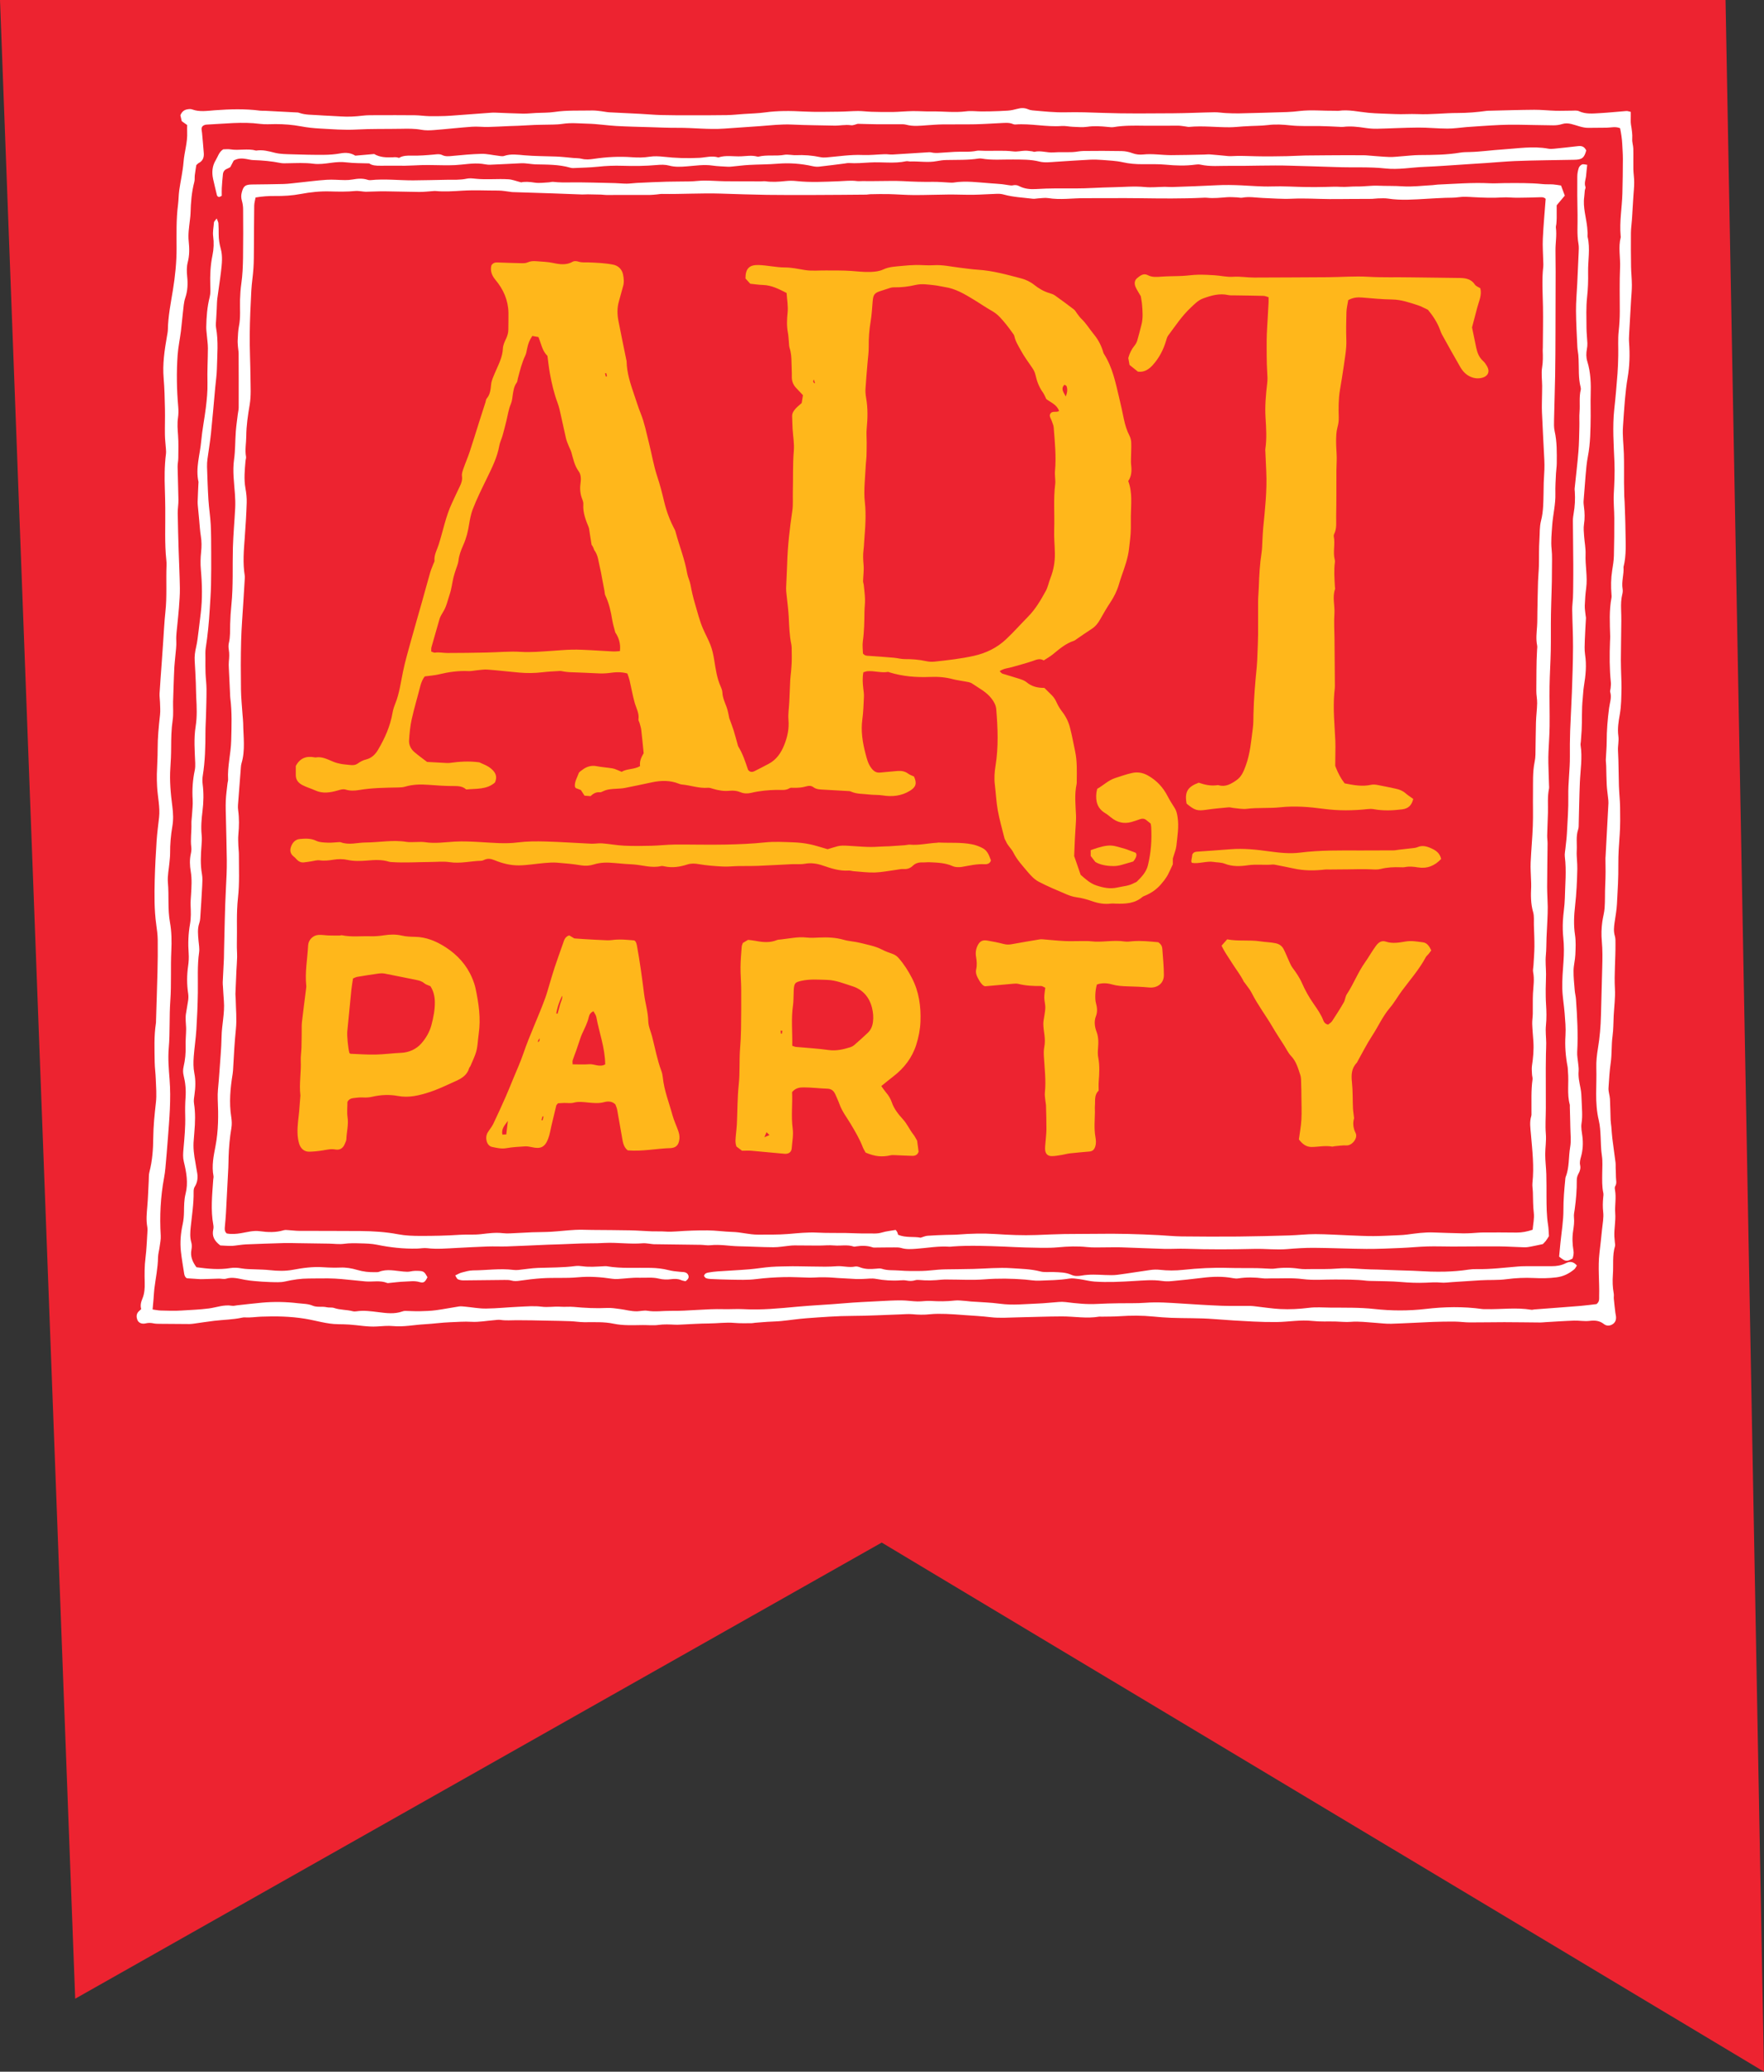 <?xml version="1.0" encoding="UTF-8"?>
<svg xmlns="http://www.w3.org/2000/svg" id="Layer_2" viewBox="0 0 896.63 1053.21">
  <rect x="0" y="0" width="896.63" height="1053.21" fill="#333333" stroke="none"/>
  <defs>
    <style>.cls-1{fill:#ed2330;}.cls-2{fill:#fff;}.cls-3{fill:#ffb71b;}</style>
  </defs>
  <g id="banners_logo">
    <path class="cls-1" d="m896.63,1053.21l-448.46-269L38.22,1016.1,0,0h877.08l19.55,1053.21Z"></path>
    <path class="cls-2" d="m71.79,665.58c-.58-1.86-.16-3.57.59-5.37,1.07-2.55,1.24-5.34,1.17-8.1-.12-4.24-.13-8.46.41-12.7.53-4.2.68-8.45.95-12.68.07-.99.13-2.02-.04-2.99-.64-3.48-.29-6.93.01-10.42.38-4.34.48-8.71.72-13.06.08-1.49-.02-3.04.35-4.46,1.49-5.72,1.9-11.55,1.95-17.42.06-5.99.66-11.93,1.35-17.88.45-3.93.06-7.97-.07-11.95-.09-2.86-.52-5.71-.56-8.56-.09-6.61-.4-13.23.63-19.81.06-.37.04-.75.05-1.12.25-8.23.54-16.46.74-24.69.13-5.49.21-10.98.13-16.47-.03-2.61-.37-5.22-.74-7.81-1.07-7.58-.98-15.2-.79-22.81.17-6.6.54-13.21.97-19.8.26-3.97.8-7.93,1.24-11.89.58-5.28-.72-10.43-.99-15.65-.11-2.11-.18-4.24-.13-6.35.1-4.24.42-8.48.4-12.71-.02-5.88.57-11.69,1.21-17.52.23-2.09.03-4.23-.02-6.34-.04-1.49-.3-2.99-.22-4.48.3-5.1.72-10.19,1.08-15.29.26-3.61.49-7.21.75-10.82.36-5.1.58-10.21,1.13-15.28.88-7.97.26-15.95.59-23.93.03-.75-.01-1.5-.09-2.24-.96-8.84-.45-17.7-.56-26.55-.04-3.12-.08-6.24-.2-9.36-.22-6.11-.22-12.21.55-18.29.11-.86.04-1.74-.02-2.61-.16-2.36-.47-4.71-.51-7.08-.07-4.36.11-8.72.02-13.08-.11-5.23-.22-10.48-.66-15.7-.61-7.17.42-14.17,1.65-21.18.21-1.22.48-2.46.5-3.69.12-6.77,1.49-13.37,2.56-20.01,1.13-7.01,1.87-14.02,1.86-21.17-.01-7.34-.22-14.72.72-22.05.32-2.47.29-4.98.63-7.45.68-4.81,1.81-9.57,2.19-14.4.4-5.1,2.09-10.02,1.84-15.19-.06-1.23,0-2.47,0-3.61-1.01-.72-1.82-1.29-2.76-1.96-.23-1-.47-2.08-.68-2.97.67-1.74,1.78-2.71,3.35-3.01.84-.16,1.82-.29,2.59,0,3.8,1.4,7.65.72,11.49.44,7.72-.57,15.43-.81,23.14.2.74.1,1.5.01,2.24.05,5.23.26,10.46.54,15.69.82.62.03,1.28,0,1.85.22,3.12,1.13,6.4.96,9.62,1.2,3.85.29,7.72.36,11.57.64,3.75.27,7.46.05,11.19-.4,2.21-.27,4.47-.22,6.71-.23,6.61-.02,13.22-.04,19.83.03,2.36.03,4.71.4,7.08.46,2.73.07,5.47,0,8.21-.07,1.74-.05,3.48-.21,5.22-.33,6.09-.45,12.17-.91,18.25-1.35.62-.05,1.25-.06,1.87-.04,4.72.17,9.45.42,14.17.51,2.23.04,4.47-.22,6.7-.34,3.11-.16,6.26-.05,9.33-.51,6.44-.96,12.91-.6,19.37-.75,1.48-.03,2.98.21,4.46.37,1.36.15,2.7.48,4.06.56,5.23.29,10.46.5,15.68.77,3.6.19,7.2.53,10.8.62,4.98.13,9.97.12,14.95.12,6.11,0,12.22.01,18.32-.09,2.86-.05,5.72-.37,8.58-.57,3.6-.25,7.24-.3,10.81-.8,6.59-.92,13.15-.81,19.77-.46,5.96.32,11.94.13,17.92.08,3.23-.03,6.46-.32,9.68-.34,2.23,0,4.46.32,6.69.39,3.61.1,7.22.18,10.83.12,3.36-.06,6.71-.41,10.07-.46,3.24-.05,6.48.23,9.72.17,5.84-.11,11.67.71,17.53-.05,2.57-.33,5.22.03,7.83.05,1.49.01,2.99,0,4.48-.04,2.98-.09,5.97-.15,8.95-.37,1.6-.12,3.21-.46,4.76-.89,1.87-.51,3.66-.61,5.48.19.67.3,1.43.5,2.16.56,5.7.5,11.39,1.14,17.14.99,6.22-.15,12.44.07,18.67.3,11.95.44,23.92.26,35.88.2,6.97-.04,13.94-.4,20.91-.52,1.98-.03,3.97.33,5.95.42,2.24.11,4.49.21,6.73.15,8.09-.19,16.18-.41,24.27-.68,2.12-.07,4.23-.28,6.34-.53,5.97-.69,11.95-.04,17.93-.12.62,0,1.26.11,1.87.02,5.14-.74,10.13.53,15.19,1.01,4.46.42,8.95.42,13.43.65,3.85.2,7.73-.15,11.55.02,6.88.31,13.68-.58,20.51-.57,4.88,0,9.69-.41,14.5-1.07.74-.1,1.49-.09,2.24-.1,7.35-.17,14.69-.41,22.04-.46,3.61-.02,7.22.39,10.83.49,2.74.08,5.48-.06,8.23-.05,1.24,0,2.65-.21,3.69.28,3.48,1.62,7.09,1.17,10.66.98,4.47-.24,8.92-.74,13.38-1.07.69-.05,1.4.25,2.27.43,0,.88,0,1.6,0,2.32.02,1.37-.12,2.76.1,4.1.41,2.47.81,4.89.65,7.43-.1,1.58.51,3.2.55,4.81.09,3.48-.04,6.97.03,10.45.05,2.23.42,4.46.42,6.7,0,2.48-.28,4.96-.43,7.44-.24,3.85-.46,7.7-.72,11.55-.15,2.23-.5,4.46-.52,6.69-.05,5.73-.02,11.46.07,17.19.05,3.11.4,6.21.42,9.32.01,2.61-.27,5.21-.42,7.82-.33,5.73-.67,11.45-.97,17.18-.07,1.37-.14,2.75-.04,4.11.46,6.09.3,12.14-.75,18.18-.64,3.68-1.02,7.41-1.36,11.13-.41,4.47-.64,8.95-.97,13.42-.34,4.62.29,9.21.44,13.81.16,4.97.05,9.96.08,14.93.01,2.23.06,4.46.12,6.7.03,1,.15,1.99.18,2.99.16,4.85.39,9.69.43,14.54.05,6.21.57,12.46-.99,18.59.31,3.74-1.14,7.4-.46,11.16.15.83.06,1.77-.15,2.6-.65,2.56-.7,5.16-.62,7.77.06,1.98.13,3.97.11,5.95-.06,6.6-.19,13.21-.23,19.81-.02,2.86.13,5.71.2,8.57.05,1.87.16,3.74.12,5.61-.09,4.47-.08,8.93-.85,13.39-.64,3.64-1.27,7.33-.73,11.13.34,2.42-.33,4.9-.19,7.41.34,5.96.28,11.94.47,17.91.12,3.6.53,7.2.59,10.8.07,4.6.12,9.21-.19,13.79-.35,5.09-.75,10.15-.7,15.28.07,6.72-.33,13.46-.71,20.17-.17,3.1-.74,6.18-1.18,9.26-.34,2.34-.58,4.63.13,6.99.38,1.28.29,2.71.3,4.08.07,7.57-.69,15.13-.28,22.72.25,4.57-.38,9.18-.62,13.77-.18,3.47-.13,6.96-.6,10.39-.61,4.43-.26,8.89-.9,13.35-.62,4.25-.84,8.63-1.13,12.95-.12,1.82.62,3.67.73,5.52.2,3.6.21,7.2.34,10.8.04,1.1.25,2.2.35,3.3.18,1.97.26,3.96.51,5.92.5,4.08,1.11,8.14,1.62,12.22.12.98.05,1.99.08,2.99.04,1.48.16,2.96.14,4.44-.02,1.58.6,3.2-.38,4.75-.29.46-.22,1.23-.11,1.82.75,3.97-.16,7.95.13,11.88.3,4.03-.61,7.93-.43,11.91.05.99.17,1.99.25,2.98.05.62.24,1.29.07,1.85-1.43,4.75-.73,9.64-1.08,14.46-.24,3.26-.16,6.47.45,9.68.16.84-.05,1.74.03,2.61.22,2.35.5,4.7.77,7.04.07.62.24,1.22.31,1.84.2,1.75-.27,3.24-1.86,4.17-1.42.83-2.99.82-4.24-.17-2.25-1.78-4.62-1.96-7.38-1.62-2.55.31-5.19-.22-7.78-.14-4.84.16-9.68.51-14.51.78-.87.05-1.74.17-2.62.17-6.11-.04-12.22-.15-18.33-.16-5.87,0-11.73.14-17.6.12-2.49,0-4.98-.39-7.47-.41-3.73-.04-7.46.02-11.19.16-7.1.28-14.19.72-21.29.93-2.73.08-5.47-.32-8.2-.49-4.09-.26-8.16-.83-12.3-.48-2.59.22-5.22-.11-7.83-.17-3.87-.08-7.77.15-11.59-.28-6.13-.69-12.15.48-18.22.55-3.98.04-7.96-.05-11.93-.25-6.72-.34-13.44-.73-20.15-1.27-7.21-.58-14.44-.35-21.66-.63-2.99-.12-5.98-.34-8.95-.64-5.7-.57-11.39-.56-17.1-.17-3.11.21-6.24.17-9.35.23-.37,0-.76-.08-1.12-.02-6.34,1.1-12.65-.13-18.98-.11-7.46.02-14.93.33-22.39.48-4.61.09-9.21.47-13.83-.08-4.44-.53-8.92-.76-13.39-1.08-3.1-.23-6.2-.49-9.31-.58-2.72-.08-5.47-.12-8.17.17-3,.33-5.94.25-8.93-.03-1.97-.18-3.97.03-5.96.09-8.18.27-16.36.75-24.54.77-7.74.02-15.43.62-23.13,1.18-4.34.32-8.65,1-12.99,1.43-2.34.23-4.7.25-7.05.4-2.09.13-4.17.31-6.26.48-.62.05-1.23.23-1.85.22-2.86-.01-5.74.11-8.58-.15-4.36-.4-8.67.26-13.01.28-4.96.02-9.92.4-14.89.61-.74.03-1.49.07-2.23.03-2.86-.14-5.68-.29-8.57.11-2.57.36-5.23.04-7.85.06-4.99.04-10.03.35-14.92-.69-4.96-1.05-9.91-.72-14.89-.76-2.36-.02-4.72-.42-7.09-.51-3.86-.15-7.73-.2-11.59-.27-5.22-.1-10.45-.25-15.67-.23-2.73,0-5.45.26-8.18-.15-1.08-.16-2.23.05-3.35.14-3.84.3-7.71,1.05-11.52.82-3.63-.22-7.2.09-10.78.22-4.35.16-8.69.79-13.04,1.03-5.32.29-10.57,1.43-15.97.92-2.68-.25-5.48.03-8.16.2-4.79.3-9.41-.67-14.11-.97-1.85-.12-3.71-.16-5.57-.18-5.79-.05-11.29-1.87-16.93-2.79-7.44-1.21-14.89-1.34-22.35-1.05-2.72.1-5.43.59-8.18.37-.49-.04-1,.04-1.48.14-4.64,1.02-9.4,1.04-14.09,1.6-3.34.39-6.66.93-9.98,1.38-.86.12-1.74.26-2.6.26-5.11-.01-10.23-.06-15.34-.11-1-.01-2.01-.03-2.98-.23-1.37-.29-2.64-.33-4.04.02-1.89.47-3.59-.32-4.13-1.73-.61-1.59-.63-3.19.77-4.49.36-.34.73-.67,1.19-1.09ZM436.13,62.91c-1.2.28-2.45.92-3.59.76-2.89-.42-5.72.26-8.57.19-7.09-.17-14.19-.19-21.27-.53-5.64-.27-11.2.41-16.79.82-5.96.44-11.93.82-17.9,1.24-7.85.55-15.67-.46-23.51-.41-4.83.03-9.67-.19-14.5-.34-5.59-.17-11.18-.27-16.76-.59-4.84-.28-9.67-1.06-14.51-1.17-4.22-.1-8.43-.57-12.69.08-3.3.5-6.7.34-10.05.46-1.37.05-2.74.03-4.11.09-2.86.13-5.72.3-8.58.44-1.48.07-2.96.09-4.44.15-3.6.15-7.2.38-10.81.45-2.73.05-5.48-.31-8.2-.11-6.46.46-12.9,1.2-19.36,1.7-2.1.16-4.29.22-6.34-.16-3.36-.62-6.72-.57-10.07-.5-7.72.15-15.43-.05-23.15.39-6.06.34-12.18-.2-18.27-.52-3.23-.17-6.47-.51-9.64-1.11-4.32-.81-8.65-1.16-13.03-1.14-2.62.01-5.28.22-7.86-.12-8.99-1.17-17.93-.06-26.89.36-.37.02-.75.06-1.11.16-1.06.33-1.71,1.04-1.68,2.19.02.61.18,1.22.24,1.83.31,3.47.66,6.94.9,10.42.15,2.14-.53,3.94-2.62,4.96-.32.16-.56.48-1.19,1.04-.23,1.49-.54,3.31-.77,5.15-.14,1.11.05,2.29-.23,3.35-1.38,5.22-1.79,10.54-1.93,15.9-.03,1.12-.17,2.24-.3,3.35-.41,3.7-1.04,7.36-.62,11.15.38,3.46.4,7-.48,10.42-.64,2.47-.55,4.88-.3,7.39.37,3.6.25,7.17-.96,10.72-.79,2.32-.9,4.88-1.2,7.35-.4,3.21-.62,6.45-1.03,9.66-.52,4.08-1.39,8.12-1.68,12.21-.61,8.72-.46,17.45.31,26.17.16,1.85.16,3.76-.11,5.6-.44,3-.19,5.95.03,8.94.28,3.84.15,7.71.12,11.57-.01,1.48-.38,2.97-.35,4.45.1,5.61.34,11.22.42,16.83.03,2.24-.39,4.48-.36,6.71.09,6.36.28,12.71.47,19.07.19,6.35.53,12.7.62,19.06.05,3.36-.25,6.72-.48,10.07-.19,2.73-.53,5.45-.77,8.18-.24,2.85-.73,5.71-.57,8.54.15,2.66-.29,5.2-.49,7.8-.14,1.85-.4,3.7-.5,5.56-.16,2.98-.25,5.97-.36,8.96-.1,2.86-.22,5.73-.28,8.59-.07,3.11.25,6.28-.2,9.33-.7,4.72-.77,9.43-.79,14.18,0,3.36-.16,6.73-.39,10.09-.45,6.63.15,13.17,1.01,19.74.44,3.3.57,6.79,0,10.05-.79,4.58-1.17,9.13-1.14,13.76,0,1.49-.19,2.98-.32,4.47-.29,3.47-1.1,6.99-.8,10.41.6,6.71-.17,13.44,1.04,20.15.86,4.74.92,9.71.69,14.55-.41,8.47.1,16.93-.51,25.41-.57,7.94-.1,15.95-.79,23.92-.46,5.34,0,10.7.42,16.07.79,9.97-.11,19.93-.86,29.87-.38,5.09-.82,10.18-1.28,15.27-.15,1.61-.37,3.22-.67,4.81-1.8,9.72-2.28,19.51-1.69,29.37.12,1.95-.33,3.95-.59,5.91-.22,1.72-.75,3.43-.78,5.15-.07,5.39-1.21,10.64-1.87,15.95-.21,1.72-.26,3.47-.41,5.2-.14,1.7-.3,3.4-.48,5.36,1.51.21,2.84.51,4.18.54,3.48.08,6.97.23,10.44,0,4.67-.31,9.35-.44,14.02-1.06,3.87-.52,7.67-2.07,11.71-1.36.83.15,1.73-.14,2.6-.23,4.21-.45,8.41-.97,12.63-1.35,6.1-.55,12.21-.44,18.29.29,2.47.3,5.12.24,7.33,1.19,2.47,1.06,4.92.28,7.31.85,1.2.29,2.56-.03,3.7.36,3.1,1.07,6.4.84,9.52,1.66.58.15,1.25.14,1.85.05,3.74-.56,7.42-.05,11.14.42,4.06.51,8.18,1.09,12.21-.35.46-.17.97-.29,1.46-.28,2.47.04,4.94.21,7.41.16,2.73-.06,5.47-.15,8.17-.5,3.94-.52,7.84-1.32,11.77-1.92.96-.15,1.98-.01,2.96.08,3.59.33,7.18,1.03,10.77.99,5.58-.06,11.14-.67,16.72-.91,3.84-.17,7.75-.53,11.53-.04,3.27.43,6.43-.22,9.64.02,2.23.17,4.49-.12,6.71.09,5.68.54,11.35.82,17.06.53,2.09-.11,4.2.28,6.3.53,2.95.36,5.79,1.25,8.86,1.17,1.73-.04,3.46-.55,5.16-.27,3.98.65,7.95,0,11.92.05,8.97.13,17.9-1.1,26.87-.86,3.36.09,6.74-.19,10.09,0,9.13.51,18.21-.4,27.24-1.24,7.95-.74,15.92-1.05,23.86-1.75,6.08-.53,12.18-.78,18.28-1.1,3.61-.19,7.22-.4,10.84-.38,2.73.01,5.46.46,8.19.53,2.23.05,4.48-.38,6.7-.25,4.12.25,8.2.28,12.31-.2,1.7-.2,3.46.08,5.2.18.99.06,1.98.23,2.97.31,4.97.37,9.97.48,14.9,1.15,6.36.87,12.66.13,18.98-.1,3.61-.13,7.21-.56,10.81-.81,1.11-.08,2.25-.1,3.36.04,5.43.68,10.86,1.27,16.35.95,3.6-.2,7.22-.26,10.83-.33,4.49-.09,9,.09,13.47-.25,6.11-.46,12.17,0,18.25.38,6.83.43,13.65.88,20.49,1.14,4.86.18,9.73.04,14.6.08.87,0,1.74.13,2.6.22,4.2.47,8.4,1.15,12.61,1.37,4.85.24,9.7-.01,14.56-.62,3.56-.45,7.22-.15,10.83-.11,7.48.07,14.98-.12,22.44.7,8.7.96,17.37,1,26.11-.02,9.55-1.12,19.16-1.3,28.74.04.61.09,1.25.05,1.87.06,7.71.17,15.43-.97,23.13.32.47.08.98-.14,1.48-.17,7.82-.6,15.64-1.16,23.45-1.8,2.84-.23,5.67-.64,8.16-.92,1.62-1.26,1.3-2.73,1.34-4.06.22-7.33-.71-14.67.17-22.01.48-3.94.9-7.9,1.29-11.85.29-2.97.93-5.99.59-8.9-.29-2.53-.22-4.94.02-7.42.07-.74.2-1.52.05-2.23-.73-3.33-.58-6.69-.56-10.05.02-2.99.28-6.04-.18-8.97-.5-3.24-.47-6.45-.64-9.68-.14-2.73-.28-5.51-.91-8.15-1.08-4.52-1.37-9.07-1.35-13.67.02-4.37.21-8.74.08-13.1-.1-3.37.29-6.7.83-9.95.93-5.55,1.39-11.13,1.53-16.71.21-8.2.41-16.4.65-24.59.13-4.36.18-8.75-.21-13.09-.3-3.38-.22-6.64.25-10,.33-2.33,1-4.61,1.17-6.93.29-3.84.1-7.71.3-11.56.24-4.6.22-9.19.12-13.79,0-.37.06-.75.08-1.12.49-8.95.98-17.91,1.44-26.86.04-.86-.09-1.74-.18-2.61-.23-2.22-.57-4.44-.69-6.66-.17-3.23-.18-6.47-.27-9.7-.03-1.11-.22-2.23-.18-3.34.11-2.97.44-5.95.43-8.92,0-5.75.48-11.44,1.23-17.14.35-2.67,1.41-5.34.55-8.13-.17-.54.16-1.22.21-1.84.07-.99.23-2,.13-2.98-.72-6.96-.69-13.93-.43-20.91.03-.87.12-1.74.09-2.61-.19-6.58-.58-13.16.68-19.7.09-.48.02-.99-.02-1.49-.34-4.11-.29-8.21.36-12.3.39-2.45.8-4.92.87-7.39.17-6.35.22-12.71.2-19.07,0-4.11-.48-8.24-.26-12.33.29-5.35.55-10.65.34-16.03-.36-9.06-1.08-18.14-.08-27.22.66-5.94,1.15-11.9,1.62-17.86.24-3.1.33-6.21.39-9.32.09-4.11-.23-8.25.22-12.32.37-3.36.56-6.69.56-10.06,0-7.48-.18-14.96.14-22.42.22-5.1-.97-10.22.33-15.28.06-.23-.02-.5-.04-.74-.66-7.24.7-14.4.89-21.61.16-5.86.23-11.72.25-17.58,0-2.48-.21-4.96-.32-7.44-.12-2.72-.56-5.4-1.09-8.1-2.31-.99-4.55-.31-6.76-.27-3.1.05-6.2.03-9.3.08-3.07.06-5.83-1.25-8.73-1.95-1.62-.39-3.13-.48-4.77.05-1.39.45-2.93.63-4.4.62-5.98-.04-11.96-.24-17.94-.31-2.99-.04-5.99,0-8.98.12-3.36.13-6.72.38-10.08.59-2.36.15-4.72.31-7.08.49-3.23.26-6.46.78-9.68.77-4.98,0-9.95-.55-14.93-.52-6.98.04-13.96.45-20.94.6-1.98.04-3.99-.13-5.95-.42-3.71-.56-7.4-.99-11.15-.54-.73.09-1.49,0-2.23-.03-3.23-.13-6.46-.34-9.7-.38-4.99-.08-9.96.19-14.96-.35-3.7-.4-7.52-.64-11.19-.18-3.86.48-7.71.36-11.55.65-.37.03-.75.03-1.12.05-2.36.15-4.71.43-7.07.44-6.84.03-13.67-.83-20.51-.19-.61.06-1.23-.14-1.85-.21-1.23-.14-2.47-.4-3.7-.41-5.73-.02-11.46.09-17.19.02-5.24-.07-10.46-.16-15.66.71-.96.16-1.98,0-2.97-.09-3.47-.34-6.91-.59-10.42-.07-2.43.36-4.97.09-7.45,0-1.86-.07-3.74-.54-5.58-.4-7.87.59-15.65-1.36-23.52-.77-.36.03-.77-.03-1.1-.17-2.16-.95-4.42-.61-6.65-.52-4.23.18-8.45.5-12.68.58-5.48.11-10.97,0-16.45.07-2.61.03-5.22.24-7.83.42-3.6.25-7.19.71-10.79-.26-1.18-.32-2.48-.24-3.72-.24-3.74-.02-7.49.03-11.23,0-3.23-.03-6.46-.14-9.66-.22Z"></path>
    <path class="cls-2" d="m111.89,633.08c-2.96-2.22-4.25-4.7-3.49-8.05.16-.71.17-1.51.04-2.23-1.43-7.69-.58-15.38-.06-23.07.04-.62.25-1.27.14-1.85-1-5.16.05-10.23,1.01-15.21,1.53-7.93,1.52-15.87,1.14-23.85-.15-3.26.28-6.45.54-9.67.11-1.37.22-2.73.31-4.1.39-5.97,1-11.93,1.1-17.9.1-6.09,1.67-12.07,1.18-18.19-.2-2.48-.32-4.97-.48-7.45-.05-.75-.14-1.5-.1-2.24.18-3.97.4-7.93.59-11.9.06-1.37.03-2.75.07-4.12.29-10.47.39-20.95.95-31.4.26-4.86.51-9.71.46-14.57-.08-6.84-.29-13.68-.43-20.51-.07-3.24-.22-6.48-.09-9.71.12-2.98.57-5.95.89-8.92.07-.62.31-1.24.28-1.85-.38-6.65,1.41-13.13,1.58-19.72.18-7.23.47-14.47-.46-21.68-.11-.86-.1-1.74-.14-2.62-.21-4.23-.42-8.46-.61-12.7-.05-1.12-.1-2.25.02-3.37.2-1.99.31-3.95-.04-5.95-.19-1.09-.22-2.29.04-3.35.78-3.21.57-6.45.66-9.69.09-3.23.3-6.47.63-9.69.98-9.71.49-19.45.76-29.17.19-6.72.83-13.43,1.17-20.15.12-2.35.02-4.72-.14-7.07-.4-5.83-1.27-11.6-.44-17.5.65-4.67.54-9.45.89-14.17.22-2.98.66-5.94,1.02-8.91.13-1.11.44-2.22.44-3.32.03-9.11.01-18.22-.03-27.33,0-1.24-.26-2.48-.35-3.72-.08-1.12-.19-2.24-.12-3.36.14-2.36.18-4.76.65-7.06.9-4.47.41-8.96.54-13.43.08-2.74.27-5.44.66-8.17.62-4.31.79-8.7.86-13.06.13-8.24.09-16.48.04-24.72,0-1.47-.23-2.98-.64-4.4-.39-1.39-.41-2.69-.06-4.04.84-3.33,1.74-4.08,5.18-4.14,5.35-.09,10.71-.09,16.06-.25,2.49-.07,4.96-.43,7.44-.68,4.83-.49,9.65-1.15,14.49-1.46,3.1-.2,6.23.13,9.34.15,1.24,0,2.5-.07,3.72-.28,2.61-.47,5.19-.72,7.77.14.46.16,1,.22,1.48.17,7.21-.76,14.41.13,21.62.11,5.73-.02,11.47-.22,17.2-.3,3.36-.04,6.72.17,10.06-.56,1.42-.31,2.99-.13,4.47.03,5.58.58,11.18-.07,16.76.28,1.93.12,3.82.9,6.47,1.57,1.79-.46,4.33-.26,6.96.14,2.29.36,4.7-.05,7.06-.15.74-.03,1.5-.33,2.22-.25,2.97.35,5.94.31,8.93.28,7.47-.08,14.95.19,22.43.35,1.99.04,3.98.29,5.97.28,1.73,0,3.45-.29,5.18-.37,5.1-.24,10.19-.48,15.29-.63,3.99-.12,7.98-.04,11.97-.14,2.36-.06,4.71-.42,7.06-.42,3.48,0,6.96.29,10.44.34,6.11.07,12.23.05,18.34.07.75,0,1.51-.15,2.24-.05,3.46.46,6.93.25,10.35-.12,1.89-.2,3.72-.18,5.56.02,7.1.75,14.2.34,21.3.09,3.1-.11,6.19-.51,9.3-.1.98.13,1.99,0,2.98,0,1.36,0,2.71.04,4.07.03,3.35-.03,6.7-.09,10.05-.1,2.11,0,4.22-.02,6.32.1,5.1.29,10.2.44,15.31.36,2.73-.04,5.47.24,8.21.36.75.03,1.51.11,2.24,0,6.24-1,12.43-.06,18.64.37,1.98.14,3.96.27,5.94.46,1.1.11,2.18.35,3.27.48.73.09,1.51.28,2.19.12,1.17-.28,2.23-.17,3.26.37,2.76,1.45,5.78,1.7,8.75,1.5,6.59-.43,13.17-.33,19.76-.31,6.35.02,12.7-.51,19.05-.6,5.46-.08,10.91-.66,16.41-.11,3.32.33,6.72-.07,10.08-.11,1.24-.01,2.48.15,3.72.11,7.6-.27,15.2-.5,22.79-.91,4.11-.22,8.18-.13,12.29.05,5.21.22,10.41.74,15.66.56,5.83-.2,11.69.22,17.53.31,3.23.05,6.46.02,9.69-.06,2.61-.06,5.19-.2,7.82-.04,2.69.16,5.43-.25,8.18-.19,3.61.08,7.23-.55,10.83-.39,4.09.18,8.18.02,12.28.31,5.06.35,10.19-.34,15.29-.6.87-.04,1.73-.24,2.61-.28,8.84-.38,17.67-1.12,26.54-.67,2.49.12,4.99-.08,7.48-.09,6.48-.02,12.96-.16,19.42.51,1.73.18,3.49.04,5.24.16,1.34.09,2.67.36,4.03.56.68,1.82,1.28,3.42,1.92,5.13-1.44,1.72-2.93,3.5-4.13,4.93,0,2.54.02,4.52,0,6.51-.01.99-.09,1.99-.17,2.98-.05.62-.31,1.26-.23,1.85.52,3.87-.24,7.72-.21,11.57.03,3.61.08,7.23.08,10.84-.01,10.36-.04,20.71-.08,31.07-.03,7.22-.04,14.45-.17,21.67-.13,7.46-.4,14.92-.55,22.38-.04,1.99-.13,4.05.3,5.96,1.22,5.41,1.11,10.88,1.07,16.36-.01,1.74-.32,3.47-.4,5.21-.15,3.36-.39,6.73-.3,10.09.16,5.54-1.26,10.89-1.63,16.36-.26,3.97-.71,8-.29,11.92.38,3.5.15,6.96.17,10.42.04,7.59-.37,15.18-.5,22.77-.1,6.22.02,12.44-.1,18.66-.12,5.97-.52,11.94-.61,17.91-.1,6.74.11,13.48.03,20.21-.05,4.36-.39,8.72-.57,13.08-.07,1.87-.11,3.74-.07,5.61.08,3.86.23,7.71.35,11.57.01.5.1,1.01,0,1.49-.88,4.07-.46,8.19-.56,12.29-.1,3.86-.3,7.72-.39,11.58-.03,1.36.21,2.73.2,4.09-.06,7.35-.21,14.7-.23,22.05,0,3.35.26,6.7.31,10.05.03,2.23-.08,4.47-.17,6.7-.12,2.99-.31,5.98-.44,8.97-.12,2.99-.05,5.99-.34,8.96-.32,3.25.07,6.45.09,9.68.02,2.48-.16,4.97-.17,7.45,0,2.61,0,5.22.17,7.82.24,3.62.32,7.19-.05,10.83-.3,2.95.11,5.96.14,8.95.02,1.86-.11,3.73-.14,5.59-.04,2.35-.08,4.71-.08,7.06,0,6.82.04,13.64.03,20.46,0,4.35-.36,8.72,0,13.04.3,3.53-.31,6.95-.31,10.42,0,3.36.45,6.71.55,10.07.12,3.87.07,7.74.09,11.6.03,4.74.04,9.48.8,14.19.3,1.84.3,3.72.45,5.7-.5.78-.99,1.65-1.59,2.43-.53.69-1.19,1.27-1.53,1.63-2.24.47-4.14.91-6.05,1.26-1.09.2-2.22.4-3.32.37-4.23-.11-8.46-.43-12.69-.46-7.98-.05-15.95.05-23.93.07-4.23,0-8.47-.17-12.7-.05-4.35.12-8.69.58-13.04.76-5.97.25-11.95.54-17.92.5-8.85-.06-17.7-.49-26.55-.55-4.61-.03-9.23.26-13.83.65-5.49.46-10.96-.24-16.44-.11-11.6.27-23.2.34-34.81-.06-3.74-.13-7.49.15-11.23.05-7.22-.19-14.44-.55-21.67-.78-2.72-.09-5.45.02-8.17.01-3.11-.01-6.24.18-9.31-.15-4.87-.52-9.72-.34-14.54.11-5.62.52-11.22.19-16.83.1-3.48-.06-6.97-.31-10.44-.44-8.84-.32-17.71-.72-26.56-.07-.5.04-1,.15-1.49.12-5.63-.42-11.18.63-16.76,1.03-2.62.19-5.2.41-7.79-.37-1.16-.35-2.47-.31-3.71-.31-3.12-.01-6.23.06-9.35.08-.5,0-1.03.05-1.49-.1-2.8-.96-5.64-.91-8.51-.48-.36.05-.78.19-1.1.08-3.29-1.13-6.7-.26-10.04-.57-2.58-.24-5.21.06-7.81.06-4.1,0-8.2-.07-12.31-.08-.87,0-1.74.08-2.61.17-2.7.26-5.41.77-8.11.76-5.83-.03-11.66-.39-17.49-.49-4.85-.08-9.66-1.09-14.55-.53-1.59.18-3.23-.19-4.84-.21-7.97-.12-15.93-.2-23.9-.31-.74-.01-1.47-.19-2.22-.26-1.12-.1-2.25-.32-3.36-.22-6.47.55-12.93-.48-19.39-.17-1.23.06-2.47.13-3.7.15-2.73.05-5.47.04-8.2.12-3.6.11-7.21.29-10.81.43-2.12.08-4.24.11-6.35.2-6.83.29-13.65.64-20.48.87-3.35.11-6.7-.08-10.05.04-5.22.17-10.44.49-15.66.74-4.97.23-9.94.73-14.93.12-1.7-.21-3.47.17-5.21.21-6.86.16-13.63-.58-20.35-1.97-2.77-.57-5.67-.62-8.52-.7-2.71-.08-5.47-.14-8.15.23-2.64.36-5.2-.05-7.79-.09-5.23-.08-10.47-.16-15.7-.23-2.37-.03-4.74-.13-7.11-.06-6.46.18-12.92.43-19.38.68-1.12.04-2.24.22-3.35.34-1.36.15-2.72.41-4.08.42-1.86.02-3.72-.15-5.57-.23ZM785.68,101.14c-.62-.75-1.52-.91-2.58-.87-3.97.13-7.94.24-11.91.26-2.49.02-4.99-.32-7.46-.16-4.98.32-9.94.13-14.91-.14-2.49-.14-5.03-.34-7.47.03-2.25.34-4.46.23-6.69.31-3.11.11-6.21.31-9.32.48-6.6.37-13.19.92-19.79-.09-1.71-.26-3.48-.12-5.22-.09-.99.01-1.97.22-2.96.23-3.85.04-7.71.03-11.56.05-3.35.01-6.71.08-10.06.05-6.34-.06-12.7-.48-19.02-.18-4.99.24-9.91-.19-14.86-.38-3.48-.13-6.94-.82-10.44-.14-.82.16-1.73-.13-2.6-.16-1.74-.06-3.49-.21-5.22-.08-3.35.25-6.69.65-10.06.28-.74-.08-1.5-.04-2.24,0-10.58.5-21.16.37-31.75.23-9.48-.13-18.96.01-28.45-.02-6.09-.02-12.18.95-18.29-.04-1.69-.27-3.48.07-5.22.15-.87.04-1.76.29-2.61.18-4.94-.6-9.95-.8-14.79-2.14-1.06-.29-2.21-.42-3.32-.38-3.99.12-7.97.43-11.95.49-4.24.06-8.47-.15-12.71-.12-5.86.04-11.72.29-17.57.27-4.35-.02-8.69-.39-13.04-.49-3.11-.07-6.22.02-9.33.07-.62,0-1.23.19-1.85.2-8.73.07-17.46.16-26.19.18-8.1.02-16.2.06-24.3-.06-7.84-.11-15.68-.39-23.52-.64-9.96-.32-19.91.34-29.87.17-.87-.02-1.74.17-2.61.25-1.24.1-2.49.27-3.73.27-7.36.03-14.71.02-22.07.01-.87,0-1.74-.16-2.61-.19-2.24-.06-4.47-.11-6.71-.13-.99-.01-1.99.1-2.98.07-4.98-.17-9.96-.39-14.95-.56-6.84-.23-13.68-.43-20.52-.66-.37-.01-.74-.11-1.11-.15-1.97-.22-3.94-.62-5.91-.62-6.1.02-12.18-.32-18.3.05-4.57.28-9.19.61-13.79.17-.37-.04-.75.03-1.12.05-2.35.15-4.71.45-7.06.43-5.83-.04-11.66-.27-17.49-.32-3.22-.03-6.44.17-9.67.22-.74.01-1.48-.16-2.23-.22-.99-.08-2-.27-2.98-.17-4.35.44-8.68.35-13.06.22-4.94-.14-9.93.38-14.84,1.31-4.3.82-8.64,1.07-13.03,1.02-3.21-.03-6.44.17-9.87.76-.26,1.45-.67,2.77-.69,4.1-.11,7.11-.1,14.22-.16,21.33-.03,3.49,0,6.99-.23,10.47-.24,3.85-.89,7.68-1.09,11.53-.38,7.47-.74,14.94-.8,22.42-.06,7.23.32,14.47.38,21.7.03,4.6.37,9.2-.41,13.81-.89,5.28-1.7,10.57-1.73,15.97-.02,3.48-.75,6.94-.12,10.45.13.7-.21,1.47-.27,2.21-.39,4.6-.86,9.18-.03,13.8.44,2.44.72,4.96.64,7.43-.19,5.98-.56,11.95-1.01,17.92-.48,6.35-1.02,12.69,0,19.04.08.49.06,1,.03,1.5-.22,3.73-.46,7.47-.68,11.2-.41,6.84-.99,13.68-1.17,20.53-.22,8.23-.19,16.46-.08,24.69.05,4.23.5,8.46.78,12.69.1,1.49.31,2.98.33,4.47.07,6.84,1.18,13.72-.86,20.47-.18.59-.24,1.22-.29,1.84-.51,6.46-1.01,12.91-1.49,19.37-.06.86-.02,1.75.1,2.61.57,4.1.49,8.19.1,12.31-.18,1.85-.07,3.73-.01,5.6.04,1.49.28,2.99.28,4.48-.02,7.35.37,14.7-.46,22.05-.88,7.8-.38,15.66-.57,23.49-.06,2.24.16,4.48.13,6.71-.04,2.24-.25,4.48-.35,6.72-.19,3.98-.36,7.97-.51,11.95-.03.86.13,1.73.14,2.6.08,5.11.62,10.27.1,15.32-.66,6.45-1.02,12.91-1.37,19.37-.06,1.12-.1,2.25-.28,3.35-1.17,7.29-1.89,14.59-.71,21.97.29,1.83.38,3.78.07,5.59-.83,4.81-1.25,9.64-1.42,14.51-.06,1.86-.05,3.73-.14,5.59-.38,7.72-.78,15.43-1.2,23.15-.12,2.24-.34,4.47-.54,6.7-.11,1.25-.31,2.51.89,3.64,2.31.47,4.74.29,7.22-.11,3.18-.52,6.32-1.48,9.62-1.02,4.08.57,8.14.73,12.16-.49.79-.24,1.72-.08,2.59-.04,1.74.1,3.48.35,5.22.36,10.47.05,20.94,0,31.4.09,6.34.06,12.65.45,18.93,1.64,3.76.72,7.67.84,11.51.84,6.6,0,13.2-.12,19.78-.57,3.6-.24,7.18.09,10.8-.32,3.67-.42,7.39-.95,11.17-.5,2.44.29,4.95,0,7.43-.09,2.48-.09,4.96-.28,7.44-.37,3.23-.11,6.48-.08,9.71-.27,4.09-.25,8.17-.75,12.27-.96,2.83-.15,5.67.02,8.51.04,6.44.06,12.89.07,19.33.2,3.61.07,7.21.37,10.82.5,2.35.09,4.72-.05,7.07.12,1.87.14,3.69.07,5.57-.06,5.29-.38,10.61-.58,15.92-.54,4.22.03,8.44.68,12.66.79,4.36.11,8.55,1.4,12.95,1.37,5.1-.03,10.18.09,15.28-.32,4.97-.4,9.92-.97,14.94-.7,4.83.26,9.69.12,14.53.2,3.59.06,7.19.3,10.77.22,2.46-.06,4.94.3,7.41-.46,2.22-.68,4.58-.89,7.04-1.34.25.34.61.69.8,1.11.24.52.36,1.11.43,1.36,4.02,1.66,7.97.77,11.46,1.49,1.33-.39,2.38-.9,3.46-.98,3.09-.24,6.19-.32,9.29-.44,2.11-.08,4.23-.03,6.34-.19,6.35-.5,12.71-.67,19.06-.25,6.85.45,13.7.75,20.56.5,4.73-.17,9.46-.42,14.2-.5,5.49-.1,10.98-.02,16.46-.11,10.6-.18,21.2.12,31.78.67,3.86.2,7.71.61,11.56.65,9.59.11,19.18.14,28.77.06,8.59-.08,17.18-.31,25.77-.56,4.48-.13,8.96-.68,13.44-.67,5.85.02,11.69.43,17.54.65,3.98.15,7.96.37,11.94.35,4.36-.02,8.72-.28,13.08-.46,1.37-.06,2.74-.15,4.1-.33,4.45-.59,8.89-1.23,13.41-1.05,4.85.19,9.7.33,14.55.45,1.49.04,2.99-.02,4.48-.09,2.11-.1,4.22-.35,6.34-.36,5.62-.04,11.23,0,16.85.05,2.76.02,5.41-.53,8.1-1.44.24-2.94.92-5.81.59-8.57-.42-3.5-.36-6.96-.47-10.45-.05-1.61-.39-3.25-.22-4.83.9-8.25-.07-16.44-.76-24.63-.26-3.11-.8-6.18.15-9.27.18-.58.1-1.23.11-1.85.06-5.6-.25-11.22.54-16.8.12-.83-.23-1.71-.26-2.57-.06-1.48-.24-2.99-.02-4.43.62-4.06.98-8.13.72-12.24-.19-2.98-.5-5.96-.6-8.95-.06-1.73.26-3.47.29-5.21.06-3.47-.08-6.95.1-10.41.19-3.59.82-7.15.07-10.77-.22-1.06.12-2.23.18-3.35.18-3.23.46-6.45.49-9.68.03-3.59-.16-7.19-.27-10.78-.07-2.23.22-4.58-.39-6.66-1.24-4.29-1.21-8.58-.99-12.94.05-1.12-.04-2.24-.07-3.36-.08-2.99-.33-5.98-.2-8.96.27-6.22.88-12.42,1.1-18.64.2-5.48,0-10.97.08-16.45.08-5.35-.25-10.72.84-16.03.25-1.22.4-2.47.42-3.71.11-5.47.1-10.94.26-16.41.09-3.23.53-6.44.6-9.67.05-2.11-.45-4.22-.42-6.33.1-6.96-.05-13.92.38-20.87.05-.75.18-1.53.03-2.24-.66-3.24-.25-6.46-.03-9.69.17-2.48.11-4.98.16-7.48.1-5.11.18-10.23.33-15.34.08-2.61.37-5.22.44-7.84.12-4.47-.04-8.96.27-13.42.22-3.21,0-6.44.82-9.63.62-2.4.93-4.91,1.07-7.39.23-3.98.18-7.97.3-11.95.07-2.24.27-4.47.34-6.71.05-1.62.04-3.24-.04-4.86-.39-8.08-.88-16.17-1.21-24.25-.13-3.24.03-6.49.06-9.73.01-1.23.05-2.47.04-3.7-.03-3.12-.51-6.3-.02-9.33.47-2.88.42-5.67.31-8.52-.02-.5.05-.99.05-1.49.04-6.97.2-13.95.08-20.92-.12-6.81-.64-13.62.16-20.42.09-.74,0-1.5-.01-2.25-.09-3.97-.4-7.96-.22-11.92.31-6.68.94-13.34,1.44-20.13Z"></path>
    <path class="cls-2" d="m806.28,76.45c-1,3.84-2.19,4.72-6.08,4.78-4.99.07-9.98.15-14.97.25-5.1.11-10.2.17-15.3.4-4.73.22-9.45.64-14.17.97-2.73.19-5.47.35-8.2.53-7.96.5-15.91,1.14-23.88,1.47-6.47.27-12.9,1.51-19.41.8-8.33-.91-16.69-.38-25.04-.71-7.71-.3-15.43-.45-23.15-.7-10.33-.33-20.66.19-30.99.07-4.97-.05-9.98.49-14.92-.61-.83-.18-1.75-.13-2.61,0-4.97.68-9.92.51-14.91.03-3.96-.38-7.98-.24-11.97-.25-3.38,0-6.68-.24-10.01-1-3.38-.76-6.91-.88-10.38-1.16-2.1-.17-4.23-.23-6.34-.13-5.82.29-11.64.7-17.45,1.07-2.73.17-5.45.57-8.17-.12-4.4-1.12-8.9-1.01-13.38-1.05-5.36-.06-10.73.45-16.06-.48-.48-.08-1.01-.08-1.49,0-5.44.85-10.93.61-16.41.74-1.61.04-3.23.25-4.82.56-4.46.87-8.92.02-13.38.19-.74.03-1.53-.27-2.23-.12-6.06,1.3-12.18.27-18.25.62-3.59.21-7.17.52-10.77.29-.73-.05-1.49.14-2.23.24-4.32.54-8.63,1.12-12.96,1.59-1.09.12-2.24,0-3.32-.24-5.88-1.31-11.78-1.75-17.81-1.25-4.82.4-9.68.35-14.52.62-2.85.16-5.69.54-8.54.81-.74.07-1.49.15-2.23.1-2.61-.16-5.23-.22-7.81-.59-4.38-.63-8.7.08-13.03.41-3.01.23-5.94.41-8.9-.38-2.06-.55-4.16-.51-6.31-.31-5.83.52-11.68.57-17.54.39-4.1-.13-8.2.02-12.31.47-4.2.45-8.44.5-12.66.7-.49.02-1-.05-1.47-.19-5.83-1.7-11.83-1.56-17.8-1.7-1.1-.03-2.2-.24-3.31-.33-1.23-.11-2.47-.3-3.69-.25-5.36.23-10.71.58-16.06.77-1.35.05-2.71-.31-4.07-.47-4.62-.55-9.16.44-13.74.66-4.1.2-8.21-.01-12.32-.03-1.6,0-3.21-.02-4.81.03-2.74.08-5.48.28-8.22.31-4.11.04-8.23-.08-12.34,0-2.3.05-4.49-.12-5.86-1.18-4.18-.15-7.8-.06-11.36-.5-2.76-.34-5.39-.17-8.11.21-2.94.4-6,.84-8.9.46-4.38-.58-8.71-.31-13.07-.25-1.24.02-2.52.1-3.72-.14-4.54-.92-9.12-1.32-13.73-1.46-1.23-.04-2.46-.37-3.68-.58-2.13-.37-4.22-.4-6.32.82-.51.98-1.08,2.08-1.72,3.33-.44.23-.96.58-1.53.79-1.31.49-2.07,1.42-2.22,2.76-.25,2.35-.44,4.71-.58,7.06-.08,1.35-.01,2.7-.01,3.96-.62.31-.93.53-1.27.61-.2.05-.46-.13-.69-.2-.16-.19-.4-.35-.46-.56-.68-2.77-1.35-5.54-1.97-8.32-.75-3.41-.5-6.7,1.38-9.75,1.1-1.78,1.54-3.99,3.74-5.4,1.05,0,2.44-.18,3.76.03,4.3.7,8.69-.59,12.96.62,3.28-.54,6.34.3,9.5,1.1,2.73.69,5.67.69,8.52.78,5.46.18,10.94.31,16.4.27,2.85-.02,5.73-.24,8.53-.75,2.72-.49,5.19-.27,7.48,1.18,3.18-.28,6.28-.56,9.58-.85,2.86,1.73,6.19,1.83,9.57,1.68.49-.02.99-.1,1.48-.05.49.04.97.2,1.6.35,1.92-1.16,4.07-1.2,6.37-1.15,3.84.09,7.7-.21,11.54-.57,1.39-.13,2.7-.38,4,.27,1.65.83,3.34.63,5.12.46,4.96-.48,9.93-.96,14.9-1.07,2.71-.06,5.43.62,8.16.93,1.11.12,2.34.47,3.33.13,3.44-1.17,6.81-.62,10.29-.32,5.33.46,10.7.43,16.06.63,1.37.05,2.73.16,4.09.28,1.61.14,3.22.31,4.83.46,1.36.12,2.77.05,4.08.39,2.12.54,4.22.35,6.28.04,6.43-.95,12.86-1.29,19.37-.81,2.95.22,5.94.2,8.93-.26,2.31-.36,4.74-.24,7.08.01,6.08.67,12.14.89,18.27.55,3.17-.17,6.39-1.22,9.59-.19,3.78-1.26,7.67-.42,11.5-.57,2.72-.11,5.46-.63,8.17.1.24.06.51.11.74.05,4.38-1.08,8.9-.1,13.3-.95.95-.18,1.97,0,2.96.04.87.04,1.74.21,2.6.17,4.25-.2,8.44.12,12.61,1.01.95.2,1.98.22,2.96.14,6.19-.51,12.33-1.51,18.59-1.24,3.7.16,7.43-.3,11.14-.41,1.36-.04,2.73.24,4.08.16,6.18-.35,12.36-.79,18.54-1.16.72-.04,1.46.23,2.2.3.72.06,1.45.1,2.18.06,2.85-.17,5.69-.38,8.54-.55,3.72-.22,7.47.25,11.17-.53.72-.15,1.49-.1,2.24-.06,5.47.28,10.96-.3,16.44.37,1.94.24,3.96-.31,5.95-.36,1.23-.03,2.46.2,3.68.33.37.04.76.31,1.08.23,3.24-.77,6.39.55,9.63.31,3.22-.24,6.46-.04,9.69-.16,1.86-.07,3.71-.55,5.57-.57,6.48-.07,12.97-.09,19.45.04,1.84.04,3.76.43,5.48,1.08,1.83.69,3.73.83,5.49.65,4.75-.49,9.43.33,14.14.34,5.61,0,11.22-.18,16.82-.29.99-.02,1.98-.15,2.96-.08,3.09.24,6.17.56,9.25.85.37.03.75.06,1.12.04,4.48-.27,8.95-.06,13.42.06,5.1.13,10.21.02,15.32-.06,3.11-.05,6.22-.3,9.33-.34,7.36-.09,14.72-.12,22.07-.16,1.99-.01,3.99.03,5.98.04.87,0,1.75-.04,2.62.02,3.97.28,7.94.71,11.92.86,2.35.08,4.72-.26,7.08-.42,2.73-.19,5.45-.54,8.18-.56,6.99-.05,13.97-.08,20.89-1.24,1.59-.27,3.23-.26,4.85-.3,5.61-.14,11.17-.97,16.74-1.32,7.68-.48,15.39-1.81,23.12-.4.97.18,2,.14,2.98.04,4.09-.41,8.17-.84,12.25-1.33,1.81-.22,3.19.26,4.11,2.18Z"></path>
    <path class="cls-2" d="m94.99,649.84c-.77-.38-1.21-1.24-1.37-2.28-.57-3.82-1.27-7.62-1.68-11.45-.49-4.6-.09-9.17.91-13.71.45-2.05.64-4.19.67-6.29.05-3.12.03-6.18.82-9.27,1.39-5.46.41-10.91-.9-16.26-.52-2.13-.39-4.13-.2-6.27.5-5.7,1.07-11.43.9-17.12-.09-3.12-.04-6.21.18-9.29.27-3.79-.07-7.48-.98-11.13-.37-1.5-.37-2.94-.03-4.43.82-3.54,1.17-7.11,1.05-10.76-.09-2.73.21-5.47.25-8.21.02-1.48-.18-2.97-.22-4.46-.03-1.12-.06-2.25.1-3.35.33-2.34.83-4.65,1.15-6.99.15-1.1.18-2.26.02-3.36-.72-4.72-.71-9.42-.03-14.15.3-2.09.42-4.25.27-6.35-.37-5.01-.19-9.99.68-14.91.57-3.24.44-6.42.3-9.66-.07-1.73.12-3.47.22-5.21.24-3.98.53-7.95-.15-11.94-.5-2.95-.61-5.94.04-8.92.24-1.08.39-2.25.25-3.34-.53-3.99.19-7.97.06-11.95-.05-1.49.22-2.98.3-4.48.14-2.61.49-5.24.33-7.83-.31-5.01.02-9.94,1.06-14.84.25-1.2.29-2.47.24-3.7-.25-6.23-.78-12.43.22-18.66.79-4.92.56-9.92.29-14.9-.13-2.36-.1-4.74-.2-7.1-.16-3.74-.33-7.47-.57-11.21-.16-2.39.15-4.69.7-7.03.66-2.77.92-5.64,1.3-8.48.39-2.96.73-5.94,1.08-8.91.87-7.34.71-14.66.05-22.01-.27-2.96-.2-6,.12-8.95.3-2.76.31-5.43-.14-8.18-.45-2.7-.57-5.45-.84-8.18-.17-1.74-.34-3.47-.49-5.21-.12-1.37-.31-2.74-.28-4.1.08-3.22.27-6.43.41-9.64,0-.12.05-.26.02-.37-1.58-7.05.76-13.83,1.37-20.73.51-5.73,1.67-11.34,2.36-17.02.51-4.18.94-8.39.83-12.66-.16-5.86.2-11.73.22-17.59,0-2.11-.34-4.21-.51-6.32-.12-1.49-.36-2.99-.33-4.47.1-5.12.47-10.19,1.75-15.2.48-1.88.36-3.95.29-5.93-.16-5.12.07-10.22,1.11-15.22.68-3.24.8-6.48.37-9.67-.33-2.43.25-4.7.38-7.04.03-.57.72-1.1,1.41-2.09.42,1.15.82,1.78.87,2.43.13,1.87.14,3.74.14,5.61,0,2.51.37,4.92,1.05,7.36,1.05,3.78.59,7.69.14,11.53-.53,4.58-1.29,9.13-1.87,13.7-.22,1.73-.21,3.49-.3,5.23-.1,1.74-.22,3.48-.29,5.22-.06,1.49-.33,3.04-.06,4.48,1.26,6.96.57,13.94.42,20.91-.07,3.1-.55,6.19-.83,9.29-.72,7.82-1.36,15.65-2.17,23.46-.45,4.33-1.2,8.64-1.77,12.96-.18,1.35-.28,2.74-.24,4.1.19,5.6.36,11.21.71,16.8.27,4.22.95,8.42,1.17,12.65.24,4.73.21,9.48.23,14.22.02,5.48.04,10.97-.09,16.45-.09,4.11-.41,8.21-.65,12.32-.39,6.6-1.01,13.17-2.04,19.71-.27,1.71-.14,3.48-.15,5.23-.01,2.49-.04,4.99.05,7.48.11,2.73.49,5.46.5,8.19.02,4.61-.15,9.21-.27,13.82-.07,2.62-.27,5.23-.27,7.85,0,7.49-.18,14.96-1.37,22.37-.21,1.34-.23,2.76-.06,4.1.59,4.6.51,9.16-.06,13.78-.5,4.05-.86,8.17-.43,12.3.18,1.72.06,3.49-.08,5.22-.38,4.86-.64,9.69.23,14.55.35,1.94.22,3.99.12,5.98-.28,5.46-.64,10.92-1,16.38-.06.87-.2,1.75-.48,2.57-1.01,2.94-.64,5.91-.39,8.89.17,1.98.57,4.02.3,5.95-.98,6.84-.53,13.69-.64,20.54-.1,6.23-.36,12.47-.75,18.69-.29,4.6-.99,9.17-1.34,13.76-.21,2.84-.25,5.67.32,8.55.71,3.54.58,7.19.06,10.8-.21,1.46-.48,3-.25,4.43.77,4.85.61,9.69.19,14.55-.12,1.37-.19,2.73-.32,4.1-.38,3.89.14,7.71.86,11.52.28,1.47.44,2.96.75,4.42.6,2.79.44,5.41-1.16,7.91-.43.67-.52,1.66-.51,2.51.1,6.01-.87,11.93-1.48,17.88-.27,2.61-.46,5.19.3,7.8.33,1.14.3,2.5.07,3.68-.69,3.5.62,6.3,2.54,8.95,5.89.8,11.59,1.37,17.32.41,1.86-.31,3.68-.17,5.56.17,2.3.42,4.68.39,7.03.49,2.48.1,4.95.14,7.44.41,3.89.42,7.77.55,11.78-.2,4.95-.93,10.04-1.64,15.17-1.29,2.96.2,5.94.29,8.91.17,2.92-.12,5.72.39,8.46,1.19,3.03.89,6.09,1.26,9.23,1.15.62-.02,1.3.06,1.86-.16,4.16-1.65,8.35-.47,12.5-.14,1.26.1,2.41.19,3.67-.09,1.31-.29,2.71-.32,4.06-.25,2.53.12,2.94.47,4.44,3.22-1.28,2.55-1.91,3.07-4.17,2.42-2.5-.72-4.96-.27-7.43-.2-2.61.07-5.2.46-7.8.69-.37.03-.8.13-1.11,0-3.61-1.47-7.39-.45-11.07-.79-4.07-.37-8.13-.84-12.2-1.2-2.23-.19-4.48-.31-6.72-.33-3.24-.04-6.49.06-9.73.06-4.12,0-8.14.6-12.18,1.52-2.37.54-4.94.34-7.41.29-2.73-.06-5.46-.29-8.18-.52-1.61-.14-3.22-.35-4.81-.63-3.16-.57-6.24-1.57-9.54-.57-1.13.34-2.48-.05-3.72-.03-2.74.06-5.47.17-8.21.26-.37.01-.75.04-1.12.01-2.22-.14-4.45-.29-6.9-.45Z"></path>
    <path class="cls-2" d="m799.34,639.79c-3,1.7-3.64,1.63-6.85-.94.2-2.13.42-4.47.65-6.82.56-5.68,1.56-11.35,1.54-17.03-.02-5.13.42-10.17.92-15.23.05-.5.05-1.02.23-1.48,1.94-4.85,1.4-10.07,2.27-15.09.57-3.25.14-6.68.09-10.03-.05-3.49-.17-6.97-.26-10.46,0-.37.07-.77-.02-1.12-1.5-5.51-.39-11.16-.92-16.73-.08-.87-.04-1.75-.2-2.6-1.01-5.27-1.42-10.55-1.07-15.94.24-3.71-.14-7.47-.42-11.19-.32-4.21-1.1-8.4-1.19-12.61-.1-4.59.27-9.2.61-13.79.29-3.99.31-7.94-.1-11.92-.29-2.82-.35-5.7-.21-8.53.19-3.84.89-7.67.98-11.51.16-7.09.89-14.18,0-21.28-.16-1.31.16-2.69.29-4.04.25-2.6.64-5.18.77-7.78.32-6.32.83-12.66.71-18.98-.13-6.72.85-13.37.8-20.07-.03-4.36-.02-8.73.14-13.09.23-6.58.66-13.16.89-19.74.27-7.59.54-15.19.57-22.79.03-6.35-.33-12.7-.42-19.05-.03-1.98.29-3.96.38-5.94.09-2.11.11-4.23.13-6.34.03-3.61.07-7.22.04-10.84-.05-7.36-.16-14.71-.2-22.07,0-1.23.17-2.48.38-3.7.65-3.69.84-7.4.59-11.14-.03-.5-.14-1-.09-1.49.65-6.31,1.42-12.6,1.94-18.92.35-4.22.36-8.46.48-12.7.07-2.47-.12-4.96.08-7.42.3-3.72-.29-7.48.6-11.16.11-.46.05-1.01-.07-1.48-1.18-4.65-.78-9.41-1.01-14.12-.04-.75-.06-1.5-.14-2.24-.15-1.36-.43-2.71-.49-4.08-.28-6.1-.65-12.2-.69-18.31-.03-4.6.41-9.21.63-13.81.25-5.23.51-10.46.72-15.68.06-1.49.18-3.03-.08-4.48-.89-4.94-.36-9.92-.48-14.87-.16-6.46-.17-12.93-.13-19.4,0-1.47.29-2.98.74-4.38.23-.72.99-1.5,1.7-1.78.67-.27,1.59.09,2.6.19-.21,2-.42,3.71-.55,5.42-.15,1.94-1.12,3.81-.33,5.84.19.48-.27,1.18-.34,1.79-.13,1.09-.15,2.19-.3,3.28-.72,5.29.99,10.33,1.52,15.5.1.99.17,1.99.22,2.98.03.62-.13,1.28,0,1.87,1.39,5.95.13,11.92.24,17.88.08,4.23-.04,8.42-.51,12.65-.58,5.17-.33,10.44-.31,15.66,0,2.6.34,5.2.45,7.81.04.99-.07,1.99-.25,2.97-.38,2.12-.43,4.26.21,6.3,1.77,5.69,1.89,11.51,1.71,17.38-.11,3.49.04,6.99,0,10.48-.08,6.83-.11,13.69-1.41,20.42-.62,3.2-.9,6.4-1.16,9.62-.34,4.34-.72,8.68-1.03,13.02-.07.98.05,1.99.18,2.98.41,2.98.49,5.93.02,8.94-.3,1.93-.08,3.96.06,5.94.21,3.1.87,6.21.75,9.29-.23,5.73,1.07,11.4.31,17.13-.39,2.96-.61,5.94-.71,8.92-.06,1.73.28,3.47.45,5.2.04.37.17.74.15,1.11-.19,3.72-.46,7.43-.58,11.15-.08,2.48-.24,5.02.13,7.46.83,5.38.3,10.66-.58,15.94-.37,2.21-.41,4.45-.64,6.66-.55,5.33-.25,10.67-.53,15.99-.1,1.87-.26,3.73-.4,5.59-.05.62-.23,1.26-.14,1.86,1,6.34-.1,12.68-.36,18.98-.29,6.85-.39,13.7-.57,20.55-.03,1.12.05,2.31-.3,3.33-1.21,3.53-.52,7.17-.72,10.74-.17,3.1.36,6.23.29,9.34-.14,6.22-.41,12.41-1.12,18.62-.56,4.9-.82,9.9-.05,14.91.5,3.28.32,6.7.17,10.04-.12,2.73-.88,5.43-.91,8.15-.04,3.34.33,6.69.6,10.03.12,1.49.53,2.95.63,4.44.63,8.96,1.13,17.91.62,26.9-.1,1.83.31,3.68.47,5.52.12,1.36.39,2.74.27,4.08-.27,3.01.38,5.86.95,8.77.4,2.05.5,4.18.56,6.29.1,3.84.59,7.65-.04,11.54-.35,2.14.15,4.45.43,6.66.44,3.49.25,6.91-.68,10.29-.39,1.43-.81,2.82-.46,4.39.33,1.47-.07,2.92-.85,4.31-.52.93-.87,2.1-.86,3.16.06,4.98-.36,9.92-1.04,14.85-.19,1.35-.53,2.74-.39,4.06.25,2.4-.07,4.71-.43,7.05-.52,3.35-.37,6.7.19,10.03q.29,1.72-.48,3.97Z"></path>
    <path class="cls-2" d="m801.55,643.34c-.53.78-.83,1.51-1.36,1.95-2.63,2.18-5.49,3.64-9.04,4.09-3.87.49-7.64.53-11.53.33-4.58-.23-9.25,0-13.8.6-4.49.61-8.97.28-13.44.57-4.72.3-9.44.61-14.16.91-1.99.12-4,.45-5.96.25-2.5-.26-4.95-.06-7.43.05-4.24.18-8.45.03-12.7-.35-5.07-.46-10.2-.38-15.3-.54-.75-.02-1.5-.02-2.24-.11-5.32-.66-10.67-.57-16.02-.61-5.46-.04-10.88.49-16.39-.22-5.38-.7-10.91-.28-16.38-.35-1.25-.01-2.51.14-3.74-.02-4.23-.54-8.44-.64-12.66.02-.84.13-1.76.05-2.61-.11-5.2-.99-10.4-.83-15.63-.18-5.19.65-10.39,1.18-15.6,1.67-1.6.15-3.27.16-4.86-.08-4.86-.73-9.68-.24-14.53.04-6.59.39-13.2.74-19.8.28-2.59-.18-5.15-.9-7.73-1.25-1.71-.23-3.51-.54-5.18-.27-5.07.83-10.18.84-15.28,1.05-2.35.1-4.71-.36-7.07-.55-6.84-.55-13.66-.66-20.53-.12-6.32.49-12.71.09-19.06.09-.99,0-1.99-.03-2.97.08-3.72.39-7.44.54-11.18.16-.72-.07-1.51-.08-2.19.13-1.48.45-2.92.43-4.43.14-.96-.19-1.99-.18-2.98-.1-4.25.31-8.43.03-12.63-.75-2.03-.38-4.21,0-6.32.04-1.11.02-2.22.11-3.32.06-3.22-.15-6.45-.34-9.67-.53-1.48-.09-2.97-.25-4.45-.31-1.61-.06-3.23-.08-4.84-.05-1.61.03-3.22.2-4.82.18-4.36-.07-8.73-.39-13.08-.28-4.73.12-9.47.4-14.16,1-4.49.58-8.96.35-13.44.3-3.21-.04-6.42-.19-9.63-.33-.86-.04-1.75-.13-2.54-.43-.47-.18-.76-.81-1.06-1.15.47-1.41,1.51-1.58,2.47-1.74,1.47-.25,2.96-.45,4.46-.55,5.34-.37,10.69-.61,16.03-1.05,3.71-.3,7.4-.97,11.11-1.24,3.59-.26,7.2-.23,10.8-.32.75-.02,1.49,0,2.24.01,4.84.07,9.69.17,14.53.2,1.97.01,3.94-.09,5.9-.23,3.1-.22,6.17.81,9.3.16.79-.16,1.76.11,2.55.42,2.65,1.02,5.36.93,8.11.68.98-.09,2.05-.25,2.94.05,2.9.97,5.9.63,8.84.87,3.85.31,7.73.29,11.59.22,2.73-.05,5.46-.43,8.19-.63,1.24-.09,2.48-.16,3.72-.18,4.73-.08,9.47-.09,14.2-.21,6.44-.16,12.85-.82,19.33-.38,4.96.34,9.88.4,14.75,1.67,2.11.55,4.45.19,6.68.29,3.1.13,6.19.1,9.15,1.46,1.54.71,3.32.65,5.12.33,3.93-.71,7.92-.46,11.89-.28,2.11.09,4.26.15,6.34-.12,5.56-.72,11.09-1.67,16.64-2.43,1.59-.22,3.25-.28,4.84-.1,3.98.45,7.89.45,11.91.02,7.55-.81,15.15-1.21,22.77-.99,4.85.14,9.71.05,14.57.11,1.87.02,3.73.18,5.6.25,1.12.04,2.26.17,3.36.01,4.22-.6,8.41-.58,12.64.06,2.06.31,4.2.19,6.3.17,4.36-.04,8.75.11,13.09-.26,5.63-.47,11.18.28,16.77.43,1.24.03,2.48.04,3.71.08,3.49.12,6.97.26,10.46.38,2.49.09,4.99.13,7.48.23,2.98.12,5.97.33,8.95.42,2.48.07,4.97.08,7.45.02,3.97-.11,7.92-.41,11.86-1.02,1.35-.21,2.74-.29,4.11-.26,7.12.15,14.17-.77,21.25-1.34,1.99-.16,3.99-.13,5.99-.14,3.62-.02,7.24-.02,10.85,0,2.53.01,4.94-.36,7.24-1.53,1.92-.98,3.81-.99,5.65,1.21Z"></path>
    <path class="cls-2" d="m348.45,651.35c-.78-.19-1.54-.27-2.2-.56-1.66-.71-3.28-.73-5.09-.48-2.04.28-4.26.22-6.25-.28-3.34-.83-6.68-.34-10-.45-3.59-.12-7.21.43-10.81.63-.98.06-1.99.04-2.96-.11-5.79-.89-11.65-1.28-17.45-.74-6.1.57-12.2.08-18.28.49-3.72.25-7.44.69-11.14,1.22-1.51.22-2.9.34-4.41-.1-1.17-.33-2.46-.28-3.7-.27-6.85.06-13.69.18-20.54.22-.97,0-2.01-.17-2.88-.57-.53-.24-.78-1.08-1.35-1.94,1.26-.58,2.21-1.2,3.24-1.46,1.91-.49,3.88-1.1,5.82-1.11,6.83-.03,13.65-1.1,20.49-.25.85.11,1.74.11,2.59.02,3.32-.33,6.64-.91,9.97-1.03,6.34-.22,12.68-.12,18.99-.95,1.22-.16,2.5-.03,3.73.13,3.48.46,6.94.16,10.42-.01.62-.03,1.26-.11,1.87,0,7.42,1.25,14.9.63,22.36.81,2.97.07,5.99.39,8.86,1.12,1.95.49,3.86.71,5.82.87.62.05,1.24.09,1.87.14,1.07.08,1.95.53,2.4,1.52.56,1.24-.03,2.14-1.35,3.14Z"></path>
    <path class="cls-3" d="m370.8,365.4c.69,1.94,1.46,3.89,2.09,5.88.74,2.37,1.36,4.78,2.03,7.18.1.36.16.75.35,1.06,2.26,3.64,3.56,7.68,4.91,11.7.07.22.29.4.43.58.88.79,1.9.73,2.82.27,2.46-1.21,4.88-2.49,7.3-3.77,3.96-2.1,6.28-5.56,7.89-9.59,1.64-4.1,2.54-8.27,2.15-12.78-.26-2.95.27-5.96.41-8.95.18-3.74.29-7.47.48-11.21.08-1.49.3-2.97.43-4.45.13-1.6.28-3.2.33-4.81.05-1.75.03-3.49,0-5.24-.02-1.25.04-2.52-.21-3.73-.99-4.66-1.07-9.39-1.32-14.12-.2-3.85-.76-7.68-1.14-11.53-.1-.99-.22-1.99-.18-2.98.15-4.11.42-8.22.54-12.34.26-8.99,1.27-17.91,2.6-26.78.49-3.26.19-6.47.28-9.7.19-6.98-.09-13.96.5-20.94.31-3.68-.41-7.45-.63-11.18-.12-2.11-.14-4.22-.23-6.33-.06-1.64.82-2.86,1.83-3.97.83-.92,1.83-1.69,3.03-2.78.19-1.16.42-2.61.64-3.99-1.27-1.35-2.37-2.52-3.47-3.69-1.54-1.62-2.24-3.52-2.19-5.78.05-2.37-.13-4.74-.16-7.11-.03-2.5-.18-4.97-.96-7.39-.33-1.04-.28-2.21-.4-3.33-.15-1.49-.18-3-.47-4.46-.65-3.36-.51-6.71-.16-10.07.35-3.37-.27-6.66-.51-10.13-3.91-1.99-7.61-3.95-12.03-4.07-2.22-.06-4.44-.43-6.45-.63-.98-1.09-1.73-1.91-2.41-2.66-.04-5.04,1.96-7,6.66-6.85,4.48.14,8.87,1.23,13.33,1.24,3.51,0,6.81.76,10.22,1.31,3.5.56,7.16.17,10.74.21,4.23.05,8.47-.06,12.68.24,3.29.23,6.59.65,9.88.52,2.21-.09,4.44-.28,6.56-1.28,2.99-1.4,6.3-1.46,9.52-1.79,2.35-.24,4.72-.42,7.08-.46,2.96-.04,5.94.31,8.88.11,4.54-.32,8.9.74,13.34,1.26,3.09.36,6.18.84,9.29,1.04,7.51.47,14.71,2.51,21.93,4.4,2.33.61,4.64,1.69,6.64,3.28,2.34,1.87,4.92,3.39,7.85,4.23.95.27,1.93.63,2.73,1.19,3.25,2.31,6.46,4.68,9.62,7.1.66.51,1.06,1.36,1.59,2.05.69.88,1.3,1.84,2.11,2.61,2.55,2.42,4.33,5.44,6.53,8.12,2.26,2.76,3.79,5.81,4.74,9.21.07.24.2.46.33.67,4.38,6.87,5.89,14.74,7.75,22.48.85,3.51,1.59,7.05,2.33,10.58.62,2.94,1.46,5.77,2.85,8.46.55,1.06.85,2.35.89,3.55.09,2.61-.08,5.23-.12,7.85-.02,1.12-.07,2.26.06,3.37.35,2.91.29,5.74-1.46,8.29,2.23,5.9,1.39,11.92,1.32,17.88-.02,1.99,0,3.97,0,5.95.01,3.47-.52,6.95-.9,10.42-.53,4.87-2.2,9.45-3.81,14.03-.49,1.41-.94,2.84-1.36,4.27-.95,3.25-2.43,6.23-4.3,9.07-1.85,2.8-3.57,5.7-5.19,8.64-1.11,2.02-2.45,3.7-4.42,4.95-2.52,1.6-4.95,3.35-7.42,5.02-.52.35-1.01.8-1.58.99-4.13,1.35-7.32,4.13-10.59,6.81-1.42,1.17-3.07,2.07-4.69,3.14-2.12-1.25-3.89-.28-5.79.36-3.41,1.16-6.92,2.04-10.38,3.06-1.98.58-4.16.61-6.24,2.06.58.54.92,1.1,1.4,1.25,2.85.92,5.74,1.69,8.58,2.62,1.28.42,2.67.88,3.68,1.73,2.65,2.24,5.7,2.93,9.06,2.89,1.25,1.24,2.49,2.47,3.73,3.69,1.08,1.06,1.86,2.27,2.48,3.68.75,1.69,1.75,3.32,2.88,4.79,1.86,2.41,3.15,5.01,3.92,7.98,1.03,3.98,1.75,8.01,2.61,12.02,1.08,5.07.89,10.14.84,15.24,0,.5.04,1.01-.07,1.49-1.16,5.32-.52,10.66-.3,16,.09,2.23-.16,4.48-.27,6.71-.09,1.74-.23,3.49-.31,5.23-.14,2.98-.25,5.96-.36,8.66,1.08,3.12,2.09,6.04,3.3,9.55,2.16,1.85,4.65,4.31,8.07,5.43,3.45,1.13,6.89,1.86,10.59,1.01,2.9-.66,5.93-.78,8.59-2.32.43-.25.99-.35,1.32-.68,2.41-2.36,4.78-4.87,5.6-8.22,1.58-6.45,2.07-13.04,1.67-19.69-.03-.49-.16-.98-.27-1.6-.72-.58-1.48-1.21-2.26-1.82-.98-.75-2.03-.8-3.18-.39-1.4.5-2.82.99-4.25,1.4-3.9,1.11-7.37.23-10.48-2.31-.96-.79-1.94-1.58-3-2.22-3.96-2.4-4.88-6.05-4.4-10.31.07-.62.25-1.22.42-2.02,3.06-1.67,5.62-4.34,9.13-5.47,2.84-.91,5.67-1.94,8.57-2.57,2.72-.6,5.41-.2,7.96,1.22,4.5,2.5,7.81,6.05,10.14,10.61,1.07,2.1,2.38,4.08,3.63,6.08.89,1.42,1.17,2.95,1.42,4.58.75,4.89-.11,9.7-.61,14.52-.2,1.93-1.04,3.79-1.81,6.47v2.94c-.82,1.74-1.61,3.57-2.53,5.33-.57,1.09-1.35,2.07-2.05,3.09-.14.2-.35.36-.49.56-2.45,3.28-5.61,5.6-9.4,7.11-.35.14-.71.29-.99.52-3.92,3.36-8.63,3.53-13.43,3.4-.87-.02-1.75-.13-2.6-.03-3.3.42-6.47-.14-9.56-1.23-2.59-.92-5.21-1.63-7.96-2-1.7-.23-3.4-.79-4.98-1.46-4.8-2.06-9.65-4.04-14.26-6.48-2.12-1.13-3.94-3.06-5.52-4.95-2.62-3.14-5.45-6.11-7.31-9.88-.96-1.94-2.84-3.43-3.69-5.55-.23-.58-.66-1.09-.81-1.68-1.18-4.71-2.53-9.38-3.39-14.15-.78-4.28-.95-8.67-1.49-12.99-.41-3.26-.18-6.51.34-9.69,1.56-9.57,1.15-19.14.37-28.73-.16-2.02-1.12-3.75-2.35-5.38-2.63-3.49-6.5-5.35-9.96-7.73-.96-.66-2.34-.77-3.55-1.02-2.07-.43-4.19-.63-6.22-1.18-3.78-1.01-7.62-1.3-11.5-1.13-7.02.3-13.94-.25-20.69-2.33-.24-.07-.49-.27-.71-.23-3.5.62-6.93-.62-10.41-.36-.71.05-1.41.35-2.15.55-.55,2.85-.36,5.57-.04,8.29.16,1.35.38,2.72.32,4.07-.18,3.86-.28,7.73-.8,11.55-.82,5.95.1,11.68,1.58,17.38.69,2.64,1.31,5.28,3.07,7.54,1.2,1.54,2.49,2.36,4.43,2.15,1.61-.17,3.22-.3,4.83-.45,1.36-.12,2.72-.26,4.09-.36,1.92-.14,3.68.18,5.3,1.37.88.65,1.99,1,2.95,1.46,1.59,3.47.98,5.36-2.01,7.21-4.35,2.69-9,3.17-13.95,2.39-2.32-.37-4.72-.18-7.06-.48-2.94-.37-5.97-.16-8.78-1.37-.34-.15-.7-.31-1.06-.33-4.31-.26-8.63-.49-12.94-.74-1.86-.11-3.75-.06-5.36-1.27-1.1-.83-2.37-.78-3.59-.41-2.19.66-4.41.79-6.67.72-.62-.02-1.36-.08-1.83.22-2.08,1.29-4.34.81-6.54.85-4.36.09-8.7.49-12.94,1.5-1.91.45-3.71.43-5.49-.32-1.78-.75-3.63-.91-5.51-.73-2.91.29-5.71-.17-8.48-1.02-.83-.25-1.71-.57-2.54-.5-4.56.39-8.84-1.29-13.29-1.67-.49-.04-.98-.2-1.44-.38-4.45-1.8-9-1.71-13.6-.75-4.63.98-9.26,1.98-13.9,2.89-1.46.28-2.96.32-4.45.41-2.24.14-4.48.22-6.56,1.25-.55.27-1.2.6-1.76.54-1.93-.21-3.35.73-4.68,1.96-1.04-.08-2.02-.16-3.04-.24-.65-1-1.24-1.92-1.86-2.87-.92-.35-1.83-.7-2.62-1-.21-.38-.41-.59-.43-.81-.19-2.48,1.19-4.53,1.95-6.73.25-.71,1.21-1.2,1.89-1.74,2.08-1.63,4.6-2.35,7.04-1.87,2.71.53,5.43.7,8.12,1.13,1.55.24,3,1.08,4.82,1.77,2.57-1.68,6.24-1.08,9.32-2.9-.33-2.47.59-4.48,1.83-6.57-.39-3.85-.75-7.82-1.22-11.77-.14-1.23-.55-2.42-.87-3.62-.16-.6-.64-1.22-.56-1.76.48-3.15-1.15-5.76-1.94-8.6-1.03-3.72-1.69-7.54-2.57-11.3-.28-1.18-.74-2.33-1.12-3.47-3.19-.92-6.18-.68-9.11-.27-2.13.29-4.2.3-6.33.18-4.7-.26-9.41-.39-14.11-.59-.86-.04-1.72-.18-2.57-.29-.74-.1-1.48-.35-2.21-.31-2.95.16-5.91.31-8.84.66-3.98.48-7.94.51-11.92.15-5.33-.48-10.65-1.11-15.98-1.51-1.84-.14-3.73.21-5.59.37-1.36.12-2.73.47-4.09.4-5.15-.26-10.16.46-15.14,1.67-2.14.52-4.38.64-7.09,1.02-.93,1.13-1.75,2.87-2.25,4.84-1.43,5.67-3.14,11.27-4.4,16.97-.78,3.5-1.11,7.13-1.33,10.73-.14,2.32.93,4.43,2.71,5.95,2.27,1.92,4.7,3.65,6.44,4.99,3.93.21,7.03.39,10.13.55.49.03,1,0,1.49-.06,4.69-.64,9.39-1.01,14.9-.3,1.66.84,4.26,1.59,6.39,3.54,2.17,1.99,2.78,3.98,1.59,6.73-4.16,3.68-9.44,3.04-14.62,3.54-1.72-1.58-3.82-1.76-6.16-1.75-4.36.03-8.73-.3-13.08-.62-4.01-.3-7.96-.21-11.85.95-1.05.31-2.2.38-3.31.4-6.73.13-13.45.18-20.12,1.31-2.18.37-4.47.47-6.68-.21-1.38-.42-2.62,0-3.98.39-3.82,1.09-7.66,1.81-11.6-.01-2.12-.98-4.41-1.58-6.51-2.71-2.08-1.11-3.28-2.61-3.32-4.98-.02-1.61,0-3.23,0-4.71,2.08-3.98,5.3-5.18,9.42-4.41.24.05.51.1.74.06,3.29-.55,6.04,1.03,8.91,2.19,1.24.51,2.57.87,3.89,1.11,1.57.29,3.18.37,4.77.56,1.39.16,2.63.06,3.88-.85,1.18-.86,2.58-1.59,3.99-1.93,2.92-.7,4.8-2.58,6.22-4.98,3.43-5.83,6.17-11.94,7.33-18.68.27-1.59.77-3.16,1.37-4.65,2.12-5.25,2.83-10.83,3.96-16.32,1.08-5.24,2.58-10.4,4-15.56,1.85-6.73,3.82-13.43,5.71-20.16,1.39-4.91,2.71-9.85,4.12-14.75.45-1.55,1.12-3.03,1.69-4.55.17-.46.54-.94.5-1.38-.28-3.02,1.27-5.56,2.13-8.26,2.24-7,3.56-14.29,6.71-21,1.32-2.82,2.58-5.67,3.97-8.46.84-1.7,1.43-3.33,1.15-5.34-.18-1.26.35-2.68.79-3.95.98-2.82,2.19-5.57,3.13-8.4,1.69-5.08,3.24-10.21,4.86-15.32,1.06-3.32,2.14-6.64,3.2-9.96.19-.59.19-1.34.56-1.77,1.84-2.13,2.01-4.66,2.29-7.3.2-1.92,1.1-3.8,1.86-5.63,1.71-4.08,3.92-7.96,4.12-12.59.07-1.67.86-3.37,1.6-4.92.71-1.51,1.16-3,1.16-4.66,0-2.86.12-5.73.06-8.59-.13-6.38-2.58-11.88-6.63-16.71-1.88-2.24-2.74-4.69-2.04-7.36.87-1.29,1.92-1.5,3.1-1.46,3.98.14,7.97.29,11.95.37,1.1.02,2.32.05,3.28-.38,1.45-.66,2.88-.75,4.38-.63,2.95.24,5.87.29,8.83.93,3.17.68,6.63,1.18,9.84-.69.73-.43,1.99-.31,2.87-.02,1.73.57,3.43.32,5.16.39,4.22.18,8.49.33,12.6,1.17,2.35.48,4.4,2.25,4.93,5.09.37,1.99.58,3.92-.02,5.91-.75,2.51-1.35,5.06-2.09,7.57-.98,3.32-.91,6.66-.26,9.99,1.28,6.61,2.66,13.19,4,19.79.05.24.15.49.15.73.11,5.95,1.96,11.51,3.86,17.05,1.09,3.18,2.07,6.4,3.32,9.52,1.92,4.77,2.88,9.8,4.13,14.74,1.47,5.8,2.42,11.76,4.31,17.41,1.39,4.15,2.45,8.36,3.45,12.57,1.2,5.03,2.96,9.75,5.39,14.28.23.43.38.93.5,1.41,1.85,6.98,4.62,13.7,5.83,20.87.33,1.95,1.33,3.78,1.68,5.73.6,3.31,1.37,6.57,2.32,9.79,1.24,4.18,2.28,8.46,3.98,12.45,1.21,2.84,2.75,5.55,3.87,8.46.95,2.47,1.47,4.99,1.89,7.58.74,4.53,1.34,9.11,3.23,13.38.45,1.02.89,2.13.94,3.22.12,2.71,1.29,5.04,2.18,7.5.66,1.84.93,3.82,1.37,5.75Zm67.81-33.2c1.05,1.28,2.06,1.16,3.06,1.23,4.22.28,8.45.58,12.66.95,1.86.16,3.7.71,5.55.7,3.64-.02,7.21.23,10.77,1.02,1.43.32,2.99.41,4.45.25,6.68-.72,13.35-1.46,19.92-2.93,6.23-1.39,11.78-4.1,16.39-8.46,3.89-3.68,7.46-7.7,11.22-11.53,3.72-3.78,6.35-8.32,8.88-12.89,1.13-2.04,1.55-4.47,2.42-6.67,1.63-4.12,2.35-8.39,2.25-12.79-.09-3.98-.48-7.97-.34-11.94.26-7.72-.46-15.47.53-23.18.14-1.1-.05-2.24-.08-3.36-.03-.99-.14-2-.05-2.98.69-7.5-.07-14.95-.66-22.41-.09-1.08-.64-2.12-.97-3.18-.37-1.16-1.25-2.2-.92-3.31.97-2.26,3.1-.75,4.62-1.78-1.1-3.27-4.2-4.28-6.49-6.07-.57-1.13-.99-2.33-1.71-3.33-1.94-2.69-3.08-5.71-3.77-8.89-.33-1.52-1.03-2.74-1.9-3.99-1.99-2.85-4.02-5.69-5.67-8.73-1.22-2.25-2.65-4.45-3.18-7.06-.14-.68-.71-1.3-1.14-1.9-.95-1.32-1.89-2.64-2.91-3.89-2.13-2.59-4.18-5.22-7.22-6.93-3.25-1.83-6.32-3.98-9.52-5.91-4.58-2.78-9.18-5.53-14.63-6.32-1.73-.25-3.43-.72-5.16-.9-3.2-.33-6.36-.91-9.64-.15-3.62.84-7.34,1.31-11.1,1.2-.6-.02-1.22.11-1.8.29-1.55.47-3.07,1.03-4.62,1.5-3.3,1-3.97,1.84-4.27,5.23-.3,3.48-.47,6.98-1.05,10.42-.71,4.2-1.02,8.39-.96,12.65.04,2.85-.41,5.71-.63,8.57-.35,4.35-.76,8.69-1.02,13.04-.09,1.48.07,3.01.32,4.47.92,5.21.82,10.41.3,15.65-.23,2.33,0,4.71,0,7.07-.01,2.36-.03,4.72-.11,7.08-.04,1.24-.24,2.48-.32,3.72-.21,3.23-.41,6.47-.6,9.7-.2,3.36-.29,6.7.11,10.08.36,3.08.37,6.22.29,9.33-.09,3.61-.44,7.21-.68,10.81-.08,1.24-.11,2.5-.29,3.73-.37,2.61-.22,5.19.01,7.82.24,2.7-.19,5.45-.26,8.19-.02.61.27,1.22.34,1.83.25,2.47.58,4.95.65,7.43.06,2.11-.26,4.22-.28,6.33-.06,4.99-.12,9.97-.82,14.94-.31,2.17.02,4.44.05,6.26Zm-168.05-161.39c-1.47,2.16-2.09,3.8-2.69,6.7-.22,1.09-.39,2.24-.86,3.22-1.79,3.74-2.74,7.74-3.8,11.71-.19.72-.18,1.58-.6,2.13-1.34,1.79-1.62,3.87-1.95,5.97-.25,1.6-.35,3.29-.97,4.75-1.2,2.79-1.58,5.75-2.29,8.65-.62,2.54-1.27,5.07-1.98,7.58-.48,1.68-1.31,3.28-1.61,4.98-1.05,5.99-3.76,11.35-6.36,16.71-2.55,5.24-5.14,10.45-7.24,15.89-.75,1.94-1.43,5.25-1.74,7.3-.56,3.7-1.46,7.28-3.01,10.75-1.1,2.48-2.11,5.03-2.41,7.82-.17,1.58-.89,3.11-1.37,4.65-.4,1.31-.88,2.6-1.19,3.93-.68,2.91-1,5.93-1.96,8.74-1.01,2.98-1.61,6.16-3.35,8.87-.58.91-1.44,2.42-1.75,3.45-1.4,4.79-2.78,9.59-4.12,14.4-.19.67-.09,1.42-.13,2.23.74.23,1.35.64,1.88.56,2.13-.34,4.21.17,6.3.17,6.72.02,13.45-.11,20.17-.24,5.73-.11,11.49-.69,17.18-.33,5.13.32,10.16-.15,15.23-.47,3.6-.23,7.2-.58,10.8-.66,3.23-.07,6.46.13,9.69.28,3.73.18,7.46.46,11.19.64,1.08.05,2.17-.1,3.47-.17.49-3.93-.69-7.06-2.36-9.52-.61-2.45-1.22-4.35-1.54-6.3-.7-4.32-1.62-8.55-3.53-12.53-.31-.65-.27-1.46-.4-2.19-.44-2.32-.88-4.65-1.33-6.97-.3-1.58-.54-3.18-.94-4.74-.8-3.13-.9-6.5-2.99-9.19-.22-.8-.73-1.99-1.3-2.6-.49-2.76-.85-5.55-1.3-8.32-.06-.15-.11-.31-.13-.48-1.55-3.78-3.06-7.55-2.77-11.78.06-.84-.2-1.75-.52-2.54-1.06-2.61-1.31-5.27-.92-8.06.3-2.13.33-4.49-.92-6.19-2.16-2.94-2.76-6.32-3.72-9.65-.31-1.07-.89-2.06-1.3-3.11-.5-1.28-1.08-2.54-1.4-3.86-.89-3.76-1.64-7.55-2.51-11.31-.53-2.31-.97-4.66-1.8-6.87-1.8-4.81-2.95-9.78-3.88-14.8-.54-2.93-.84-5.91-1.27-9.09-2.63-2.45-3.17-6.16-4.58-9.57-1.13-.2-2.2-.39-3.16-.57Zm271.18,30.75c.82-2.19.94-3.71.38-5.23-.12-.34-.72-.51-1.09-.75-1.94,2.08-.57,3.65.71,5.98Zm-128.04-8.61q-.86,1.47.58,1.95c-.22-.76-.4-1.36-.58-1.95Zm-105.57-3.28c-.2.05-.4.1-.6.15.14.54.28,1.08.42,1.61.2-.05.4-.1.59-.15-.14-.54-.27-1.08-.41-1.62Z"></path>
    <path class="cls-3" d="m718.35,406.13c-.78,3.21-2.42,4.93-5.63,5.33-4.86.61-9.68.79-14.52-.09-.96-.18-1.98-.16-2.96-.05-7.46.81-14.89.89-22.35-.11-7.3-.98-14.71-1.6-22.02-.81-5.73.62-11.45.08-17.15.79-2.18.27-4.46-.24-6.7-.43-.87-.07-1.74-.4-2.59-.32-3.72.34-7.44.67-11.13,1.21-4.69.69-5.96.39-10.15-3.09-1.09-5.86.42-8.54,6.15-10.65,2.91,1,6.05,1.76,9.34,1.27.24-.04.51-.06.74,0,3.52,1.04,6.26-.59,9.01-2.47,2.66-1.81,3.69-4.45,4.76-7.32,2.34-6.28,2.82-12.87,3.68-19.4.31-2.34.24-4.73.3-7.1.19-7.97.88-15.91,1.67-23.84.22-2.23.27-4.48.36-6.72.13-3.24.29-6.48.32-9.72.05-5.71-.04-11.43.01-17.14.02-2.36.29-4.72.36-7.09.18-5.86.5-11.7,1.41-17.5.31-1.96.29-3.98.41-5.97.13-2.11.18-4.22.39-6.32.92-9.55,2.02-19.09,1.58-28.71-.16-3.48-.31-6.97-.47-10.45-.02-.37-.08-.75-.02-1.11.81-5.35.44-10.69.11-16.05-.36-5.73.15-11.44.81-17.13.11-.98.21-1.98.18-2.97-.07-2.35-.27-4.7-.33-7.05-.08-2.97-.08-5.93-.09-8.9,0-2.12,0-4.24.08-6.36.12-2.86.32-5.72.48-8.58.14-2.49.29-4.97.41-7.46.04-.85,0-1.7,0-2.73-.95-.26-1.75-.66-2.57-.68-4.86-.13-9.72-.17-14.58-.25-1.12-.02-2.28.08-3.36-.16-4.49-.99-8.65.22-12.78,1.73-2.54.93-4.35,2.88-6.25,4.66-4.5,4.2-7.86,9.34-11.51,14.23-.57.76-.8,1.79-1.08,2.73-1.38,4.6-3.57,8.77-6.81,12.33-2,2.19-4.39,3.69-7.48,3.25-1.42-1.14-2.76-2.22-4.25-3.41-.19-1.04-.41-2.26-.63-3.52.62-2.29,1.61-4.4,3.15-6.27.62-.75,1.13-1.67,1.41-2.6.78-2.62,1.39-5.28,2.1-7.92.92-3.45.62-6.94.33-10.42-.12-1.49-.45-2.95-.64-4.2-.96-1.68-1.95-3.12-2.64-4.68-.69-1.57-.66-3.3.76-4.48,1.52-1.26,3.25-2.69,5.39-1.57,2.26,1.18,4.53.97,6.92.79,3.58-.27,7.19-.2,10.77-.38,2.61-.13,5.21-.55,7.82-.6,2.86-.06,5.73.08,8.59.27,3.11.21,6.23.99,9.29.77,3.65-.26,7.19.42,10.78.4,12.47-.06,24.93-.08,37.4-.18,6.85-.05,13.72-.63,20.54-.22,7.12.43,14.22.15,21.32.29,8.48.17,16.97.14,25.45.32,2.87.06,5.63.6,7.44,3.36.55.84,1.79,1.24,2.76,1.87.88,3.51-.73,6.59-1.56,9.79-.81,3.13-1.65,6.26-2.66,10.11.6,2.92,1.35,6.58,2.12,10.24.55,2.6,1.44,5.01,3.53,6.86.82.72,1.45,1.72,2.01,2.69,1.5,2.6.54,4.97-2.4,5.78-1.96.54-3.91.4-5.85-.41-2.44-1.01-4.12-2.85-5.37-5-3.19-5.47-6.23-11.02-9.31-16.56-.42-.75-.7-1.59-1-2.4-1.44-3.9-3.74-7.27-6.14-10.17-1.91-.87-3.42-1.76-5.06-2.28-4.25-1.36-8.44-2.87-13.04-2.94-5.1-.08-10.2-.55-15.28-1-2.43-.21-4.7-.02-7.13,1.31-.31,1.97-.84,4.03-.91,6.11-.15,4.73-.21,9.48-.05,14.21.15,4.54-.74,8.93-1.34,13.37-.55,4.07-1.28,8.11-1.94,12.16-.74,4.57-.72,9.17-.58,13.78.05,1.76-.2,3.39-.67,5.12-.61,2.22-.64,4.63-.67,6.97-.03,2.74.27,5.47.31,8.21.03,2.22-.15,4.45-.16,6.67-.04,7.74.04,15.47-.12,23.21-.07,3.07.45,6.26-1.07,9.19-.16.31-.23.75-.16,1.09.8,3.94-.51,7.97.5,11.91.09.36.14.75.09,1.11-.58,4.24-.24,8.47,0,12.7.02.37.17.79.06,1.11-1.46,4.13-.03,8.34-.32,12.51-.29,4.21,0,8.46.04,12.69.07,7.98.16,15.96.2,23.94,0,1.24-.19,2.49-.3,3.73-.7,8.09.16,16.15.53,24.22.05.99.06,1.99.05,2.98-.03,3.21-.07,6.43-.1,9.64,0,.24.12.48.21.71,1.16,3.01,2.62,5.85,4.57,8.34,4.6.91,8.98,1.73,13.51.72,1.06-.24,2.25-.08,3.34.12,3.06.56,6.1,1.22,9.14,1.87,1.85.39,3.55,1.06,5.01,2.35,1.11.98,2.39,1.77,3.86,2.85Z"></path>
    <path class="cls-3" d="m402.61,555.19c.28,6.04-.53,12.28.3,18.48.46,3.42-.24,6.71-.48,10.05-.15,2.04-1.56,3.01-3.69,2.83-5.58-.46-11.14-1.05-16.72-1.53-1.48-.13-2.98-.02-4.85-.02-.84-.63-1.92-1.44-2.84-2.13-.81-2.22-.4-4.21-.25-6.18.14-1.74.39-3.46.47-5.2.31-6.73.24-13.49.95-20.17.65-6.1.19-12.2.68-18.29.26-3.22.43-6.45.48-9.68.1-6.84.13-13.68.09-20.53-.02-3.73-.38-7.45-.35-11.18.03-3.47.36-6.94.61-10.41.04-.6.36-1.18.58-1.86.82-.49,1.67-.99,2.64-1.57,1.29.17,2.66.27,3.99.54,3.59.71,7.15,1.01,10.66-.42.67-.27,1.47-.25,2.21-.34,1.97-.26,3.95-.51,5.92-.77,2.35-.31,4.67-.46,7.06-.18,2.08.24,4.21.1,6.31,0,4.22-.19,8.36-.04,12.49,1.14,2.71.78,5.63.86,8.37,1.57,3.7.95,7.52,1.57,10.99,3.37,1.76.91,3.64,1.61,5.51,2.26,1.23.43,2.16,1.11,3.02,2.08,2.74,3.11,4.92,6.56,6.81,10.24,3.59,6.97,4.59,14.38,4.3,22.09-.15,4.03-.95,7.97-2.14,11.73-2.07,6.56-6.14,11.89-11.63,16.09-2.06,1.58-4.04,3.24-6.14,4.93.88,1.21,1.55,2.25,2.34,3.18,1.32,1.53,2.36,3.19,3.01,5.12,1.14,3.39,3.44,6.15,5.73,8.69,2.14,2.37,3.32,5.24,5.25,7.66.76.96,1.28,2.12,1.88,3.13.26,1.91.51,3.75.75,5.57-.49,1.61-1.72,2.16-3.18,2.13-2.85-.05-5.69-.25-8.53-.35-.86-.03-1.75-.11-2.57.08-4.37.96-7.83.64-12.64-1.38-.41-.76-1.03-1.7-1.43-2.72-1.61-4.2-3.88-8.02-6.18-11.87-1.96-3.29-4.37-6.34-5.67-10.02-.58-1.63-1.36-3.2-2.03-4.8-.79-1.86-1.95-3.03-4.19-3.09-3.98-.12-7.95-.65-11.92-.65-1.89,0-4.03.11-5.94,2.35Zm.09-23.54c.89.29,1.34.53,1.81.57,5.56.52,11.15.81,16.67,1.59,3.87.54,7.4-.3,10.96-1.4.81-.25,1.6-.72,2.24-1.28,2.26-1.96,4.47-3.96,6.65-6.01,1.6-1.5,2.4-3.36,2.69-5.58.32-2.41.1-4.75-.45-7.04-1.31-5.5-4.74-9.48-10.04-11.13-4.21-1.31-8.32-3.1-12.96-3.22-4.36-.11-8.66-.49-12.97.49-3.01.69-3.52,1.09-3.81,4.07-.07.74-.04,1.49-.08,2.24-.1,2.11-.05,4.24-.35,6.33-.98,6.71-.23,13.41-.36,20.38Zm-13.09,43.94c-.34.81-.58,1.36-1.08,2.55,1.22-.52,1.78-.75,2.6-1.1-.61-.58-.94-.89-1.52-1.45Zm8.02-51.61c-.28-.02-.55-.04-.83-.07.03.52.07,1.04.1,1.56.19,0,.37.01.56.02.06-.51.11-1.01.17-1.52Z"></path>
    <path class="cls-3" d="m319.07,584.83c-2.4-1.9-2.53-4.76-3.03-7.42-.83-4.4-1.52-8.83-2.33-13.23-.18-.97-.62-1.88-.92-2.73-1.72-1.67-3.78-1.66-5.7-1.14-2.74.73-5.4.46-8.13.2-2.45-.24-4.89-.6-7.4.09-1.51.41-3.22.08-4.85.12-1.09.03-2.19.11-3.08.16-.44.57-.8.83-.88,1.15-.83,3.37-1.62,6.76-2.43,10.13-.55,2.29-.88,4.68-1.73,6.85-1.65,4.24-3.83,5.2-8.23,4.19-1.19-.27-2.45-.48-3.66-.4-3.09.19-6.21.36-9.26.9-2.58.46-4.99-.13-7.39-.64-2.6-.55-3.74-4.55-2.2-7.24.87-1.51,2.09-2.83,2.84-4.39,2.16-4.48,4.2-9.02,6.22-13.57,1.36-3.07,2.61-6.2,3.89-9.31,1.75-4.26,3.67-8.46,5.16-12.81,3.3-9.66,7.73-18.88,11.21-28.46.81-2.22,1.41-4.51,2.1-6.78.87-2.85,1.67-5.73,2.61-8.56,1.38-4.13,2.87-8.24,4.31-12.35.57-1.63.96-3.4,3.15-4.05.86.52,1.8,1.08,2.56,1.53,1.66.12,3.14.25,4.62.33,4.09.23,8.17.5,12.27.63,1.48.05,2.98-.27,4.47-.34,1.23-.06,2.47-.07,3.7-.01,1.61.07,3.21.24,5.35.4.85.31,1.21,1.45,1.45,2.74,1.52,8.2,2.61,16.47,3.66,24.74.58,4.56,1.99,8.95,2.09,13.62.06,2.65,1.32,5.27,1.99,7.92,1.48,5.79,2.56,11.69,4.66,17.33.39,1.04.63,2.17.74,3.28.66,6.64,3.17,12.81,4.9,19.17.75,2.75,2,5.36,2.96,8.06.68,1.92.86,3.88.2,5.87-.47,1.43-1.4,2.31-2.85,2.66-.36.09-.73.19-1.1.2-7.21.17-14.33,1.79-21.95,1.15Zm-11.45-43.74c-.1-8.49-3.06-16.13-4.51-24.05-.19-1.02-.94-1.94-1.45-2.94-1.46.62-2.09,1.67-2.37,2.91-.69,3.07-2.17,5.82-3.46,8.65-.41.9-.73,1.85-1.05,2.79-.64,1.88-1.24,3.77-1.9,5.65-.58,1.64-1.27,3.25-1.79,4.91-.2.63-.03,1.37-.03,2.08,2.99,0,5.71.17,8.39-.05,2.68-.22,5.32,1.69,8.17.06Zm-50.29,35.64c.29-2.41.52-4.35.82-6.9-1.77,2.38-3.38,4.12-2.8,6.98.67-.03,1.23-.05,1.98-.09Zm25.41-61.56c.22.07.44.15.66.22.42-1.53.87-3.05,1.25-4.59.38-1.54,1.34-2.94,1.12-4.63-.91,1.76-1.6,3.59-2.19,5.45-.37,1.16-.57,2.37-.85,3.55Zm-7.54,54.23c.2.05.4.11.6.16.16-.63.31-1.27.47-1.9-.16-.05-.33-.09-.49-.14-.19.62-.38,1.25-.57,1.87Zm-.88-41.56c-.44.61-.7.85-.81,1.15-.09.26,0,.59,0,.89.22-.24.51-.45.65-.74.12-.26.08-.6.16-1.3Z"></path>
    <path class="cls-3" d="m176.6,560.17c0,2.64-.31,5.3.07,7.85.57,3.8-.5,7.44-.62,11.15-.03.83-.53,1.65-.84,2.46-.85,2.18-2.61,3.16-4.75,2.75-2.2-.42-4.18.1-6.27.44-2.32.38-4.67.63-7.02.68-2.47.05-4.38-1.58-5.13-4.12-1.08-3.66-.91-7.39-.55-11.13.17-1.73.42-3.45.57-5.19.22-2.47.39-4.95.58-7.43.02-.25.08-.5.05-.74-.7-5.86.45-11.69.19-17.55-.1-2.23.28-4.47.35-6.71.09-2.73.08-5.46.12-8.2.02-1.61-.06-3.23.12-4.82.64-5.57,1.38-11.12,2.07-16.68.08-.62.19-1.25.12-1.86-.73-6.87.61-13.65.96-20.47.14-2.79,2.49-5.16,5.29-5.31,1.73-.1,3.47.22,5.21.28,1.85.06,3.71.05,5.56.04.37,0,.75-.22,1.09-.15,4.82,1,9.7.36,14.55.51,2.34.07,4.72-.14,7.03-.5,2.99-.46,5.9-.52,8.89.16,2.16.5,4.45.6,6.68.63,5.83.08,11.02,2.33,15.69,5.37,5.91,3.83,10.62,8.99,13.4,15.64.72,1.72,1.35,3.51,1.73,5.32,1.59,7.58,2.74,15.18,1.58,23-.51,3.44-.46,6.97-1.67,10.29-.76,2.09-1.7,4.11-2.58,6.15-.15.34-.5.6-.59.94-.97,3.49-3.71,5.22-6.71,6.57-4.54,2.04-9.05,4.26-13.77,5.77-5.06,1.62-10.21,2.9-15.77,1.85-4.26-.8-8.7-.6-13.01.4-1.59.37-3.16.46-4.8.36-1.6-.1-3.22.15-4.83.32-1.31.14-2.37.73-2.98,1.92Zm2.84-62.72c-.3,2.03-.65,3.86-.84,5.71-.72,7.06-1.38,14.12-2.07,21.17-.22,2.23.41,8.69,1.08,11.02.21.13.41.36.63.37,4.21.17,8.42.49,12.62.4,4.33-.09,8.65-.69,12.99-.88,4.11-.18,7.74-1.88,10.26-4.72,2.32-2.61,4.24-5.83,5.18-9.39,1.02-3.86,1.79-7.73,1.74-11.77-.04-2.97-.73-5.62-2.24-8-1.15-.52-2.33-.79-3.14-1.49-1.21-1.04-2.56-1.4-4.04-1.69-5.37-1.05-10.71-2.2-16.08-3.23-1.08-.21-2.24-.14-3.34.01-3.57.5-7.13,1.08-10.68,1.67-.6.1-1.15.43-2.07.8Z"></path>
    <path class="cls-3" d="m558.48,554.44c-2.38,2.14-1.71,5.02-1.94,7.68-.09,1.11.03,2.23,0,3.35-.07,4.22-.49,8.44.27,12.64.29,1.6.41,3.19-.12,4.8-.47,1.47-1.3,2.36-2.88,2.5-3.34.29-6.69.57-10.02.94-1.35.15-2.67.57-4.02.78-1.72.27-3.45.63-5.17.62-2.07-.01-3.21-1.18-3.37-3.26-.1-1.23.1-2.48.19-3.72.16-2.23.45-4.46.47-6.69.02-3.98-.1-7.96-.21-11.94-.02-.86-.24-1.72-.32-2.59-.12-1.36-.41-2.75-.26-4.09.66-6.11-.15-12.17-.49-18.25-.09-1.6-.14-3.26.17-4.82.43-2.13.37-4.2.09-6.31-.25-1.85-.53-3.71-.56-5.57-.02-1.35.34-2.7.52-4.05.19-1.47.52-2.95.5-4.41-.02-1.61-.51-3.21-.53-4.82-.02-1.6.3-3.19.51-5.09-.78-.32-1.53-.91-2.27-.89-3.87.07-7.69-.12-11.47-1.07-.82-.21-1.74-.13-2.61-.06-4.45.38-8.91.8-14.22,1.28-1.02-.16-2.09-1.36-3.03-2.98-1.03-1.78-2-3.56-1.53-5.62.49-2.14.32-4.2-.05-6.3-.36-2.02-.12-3.99.8-5.84,1.06-2.12,2.45-2.92,4.85-2.51,2.82.48,5.64,1.03,8.41,1.76,1.39.36,2.65.36,4.03.11,4.76-.88,9.54-1.67,14.32-2.47.49-.08,1-.06,1.49-.02,3.72.29,7.43.7,11.15.88,2.95.14,5.92-.01,8.87,0,1.49,0,2.99-.05,4.45.12,5.69.68,11.39-.79,17.08.1,1.33.21,2.73-.02,4.09-.13,4.48-.37,8.91.14,13.04.51,1.43.96,2,2.04,2.09,3.35.31,4.47.79,8.93.79,13.4,0,4.2-3.35,6.66-7.55,6.25-3.59-.35-7.21-.47-10.82-.57-2.75-.08-5.46-.24-8.13-1.01-2.53-.73-5.12-.76-7.53.07-.87,2.68-1.09,7.28-.52,9.35.64,2.31.9,4.52-.04,6.92-.96,2.48-.55,5.35.33,7.65,1.1,2.86,1.02,5.6.8,8.43-.13,1.63-.21,3.2.11,4.82.79,4.06.55,8.16.23,12.25-.11,1.36-.02,2.73-.02,4.51Z"></path>
    <path class="cls-3" d="m660.22,579.23c.45-3.39,1.09-6.71,1.27-10.05.21-3.98.03-7.97,0-11.96-.01-1.98-.02-3.97-.11-5.95-.07-1.61.04-3.31-.46-4.8-1.14-3.39-2.04-6.9-4.7-9.65-1.44-1.5-2.34-3.51-3.48-5.3-2-3.15-4.08-6.26-5.96-9.49-3.38-5.78-7.48-11.12-10.5-17.13-.98-1.96-2.48-3.66-3.75-5.47-.07-.1-.21-.16-.26-.27-1.6-3.36-3.94-6.24-5.9-9.37-1.19-1.89-2.45-3.74-3.63-5.64-.64-1.03-1.16-2.12-1.84-3.37,1.02-1.16,1.9-2.15,2.86-3.24,5.67,1.09,11.28.17,16.86,1.03,2.55.4,5.18.41,7.75.95,1.88.39,3.24,1.38,4.08,2.98,1.03,1.98,1.82,4.08,2.76,6.12.52,1.12.98,2.3,1.71,3.28,1.85,2.5,3.61,4.99,4.88,7.91,1.58,3.63,3.57,7.14,5.82,10.39,1.92,2.77,3.84,5.47,5.05,8.63.36.95.99,1.73,2.38,2.07.61-.52,1.54-1.01,2.05-1.78,2.06-3.12,4.07-6.27,5.93-9.51.73-1.27.76-2.96,1.56-4.17,3.43-5.2,5.62-11.09,9.25-16.2,1.93-2.72,3.54-5.68,5.53-8.37,1.3-1.76,2.81-2.91,5.08-2.16,3.35,1.11,6.68.5,9.98-.07,3.03-.52,5.98.05,8.91.43,2.06.27,3.25,2.09,4.16,4.11-.45.6-.86,1.19-1.31,1.75-.47.58-1.12,1.04-1.47,1.68-3.31,6.19-7.94,11.44-12.09,17.03-2.14,2.88-3.9,6.07-6.22,8.79-3.67,4.33-5.91,9.51-8.98,14.18-2.79,4.25-5.06,8.85-7.56,13.29-.06.11-.08.25-.17.33-2.82,2.86-2.91,6.28-2.51,10.04.46,4.32.32,8.69.51,13.04.06,1.45.32,2.9.58,5.17-.67,2.02-.61,4.84.77,7.53,1.32,2.57-1.86,6.44-4.56,6.29-2.08-.11-4.19.26-6.29.43-.37.03-.76.25-1.1.18-3.49-.66-6.94.17-10.41.19-2.7.02-4.69-1.47-6.51-3.89Z"></path>
    <path class="cls-3" d="m420.66,431.73c1.5-.45,3.26-1.04,5.05-1.51,1.69-.44,3.38-.35,5.14-.26,5.21.26,10.41.9,15.65.48,1.86-.15,3.74-.11,5.61-.22,2.61-.15,5.21-.33,7.81-.53.87-.06,1.75-.35,2.6-.28,4.65.4,9.18-.74,13.77-.97.25-.01.5-.12.74-.11,5.71.29,11.46-.22,17.11.92,1.8.36,3.6,1.02,5.22,1.87,2.14,1.12,3.09,2.75,4.33,6.28-.46,1.66-1.93,2.03-3.24,1.95-3.93-.22-7.66.69-11.47,1.35-1.53.27-3.37.23-4.75-.38-3.78-1.68-7.75-1.79-11.73-1.97-1.24-.06-2.5.14-3.74.09-1.84-.07-3.47.41-4.79,1.7-1.34,1.31-2.88,1.79-4.77,1.66-1.22-.08-2.46.25-3.7.41-3.58.47-7.16,1.22-10.75,1.34-3.58.12-7.19-.38-10.79-.64-.87-.06-1.74-.39-2.59-.33-4.6.31-8.84-1.09-13.1-2.55-2.97-1.02-5.98-1.49-9.19-.91-2.17.39-4.46.12-6.69.22-5.73.26-11.45.62-17.18.84-3.35.13-6.7.04-10.05.11-2.61.05-5.23.38-7.82.23-4.09-.22-8.2-.52-12.23-1.22-2.05-.36-3.81-.43-5.81.21-3.7,1.18-7.52,1.79-11.42.95-.6-.13-1.28-.3-1.85-.16-4.78,1.12-9.39-.51-14.07-.84-1.37-.1-2.73-.15-4.1-.25-1.86-.14-3.71-.32-5.57-.48-3.48-.3-6.89-.38-10.33.71-2.08.66-4.3.87-6.62.48-4.04-.68-8.15-1.05-12.24-1.36-2.1-.16-4.24,0-6.35.18-4.34.37-8.66,1.15-13,1.2-4.24.05-8.43-1-12.36-2.63-1.88-.78-3.55-1.01-5.37-.12-.44.22-.95.4-1.43.41-5.33.12-10.57,1.54-16,.71-3.26-.5-6.66-.1-9.99-.09-6.45.03-12.9.49-19.36.05-.5-.03-1.01-.04-1.48-.19-3.66-1.15-7.35-.91-11.11-.6-3.32.27-6.68.4-10.03-.33-2.3-.5-4.69-.48-7.07-.1-2.33.37-4.65.66-7.06.32-1.42-.2-2.94.34-4.42.54-1.23.17-2.45.41-3.68.52-1.31.12-2.45-.36-3.38-1.3-.53-.53-1-1.14-1.59-1.58-1.72-1.3-2.21-2.96-1.54-4.96.72-2.18,2.22-3.85,4.46-4.05,2.8-.25,5.62-.44,8.41.91,1.7.82,3.85.84,5.81.94,1.84.1,3.7-.17,5.56-.26.37-.02.78-.06,1.11.06,4.18,1.56,8.39.14,12.58.12,6.94-.04,13.85-1.45,20.82-.32,1.58.26,3.24.06,4.86.07,1.5.01,3.02-.15,4.49.08,5.12.8,10.17,0,15.27-.29,4.32-.24,8.69.01,13.02.25,6.32.35,12.59,1,18.96.17,4.67-.6,9.45-.6,14.17-.47,7.71.21,15.41.78,23.11,1.12,1.86.08,3.75-.32,5.59-.17,3.72.29,7.42,1,11.14,1.18,4.59.22,9.2.15,13.8.04,3.97-.09,7.92-.58,11.89-.61,8.73-.07,17.46.19,26.18,0,6.58-.14,13.16-.41,19.73-1.1,4.68-.49,9.46-.21,14.19-.05,2.83.09,5.69.4,8.46.97,3.03.61,5.97,1.63,9.16,2.53Z"></path>
    <path class="cls-3" d="m732.53,436.67c-3.23,3.46-7.13,5.07-11.76,4.3-2.24-.37-4.4-.59-6.63-.15-.72.14-1.49.11-2.24.08-3.38-.12-6.72,0-10.02.85-1.7.44-3.43.28-5.18.2-3.97-.18-7.96-.01-11.95.02-2.98.02-5.97.06-8.95.08-.74,0-1.49-.08-2.23,0-5.36.62-10.68.65-15.99-.52-3.04-.67-6.1-1.24-9.15-1.85-.49-.1-1-.21-1.48-.17-4.2.41-8.4-.26-12.66.37-3.85.57-7.9.75-11.8-.8-1.79-.71-3.9-.58-5.86-.92-2.93-.51-7.71,1.1-10.63.51-1.04-.21.05-2.99,0-4.12.59-1.53,1.89-1.54,3.14-1.63,5.46-.4,10.93-.73,16.39-1.18,6.63-.54,13.16.2,19.71,1.09,5.16.71,10.34,1.28,15.6.62,10.17-1.29,20.4-1.11,30.63-1.09,5.61.01,11.23-.01,16.84-.05.86,0,1.73-.21,2.59-.31,2.22-.25,4.44-.48,6.66-.76.99-.12,2.04-.17,2.93-.56,2.41-1.06,4.62-.47,6.85.52,2.33,1.04,4.44,2.29,5.19,5.47Z"></path>
    <path class="cls-3" d="m567.96,436.53c-.25.73-.44,1.27-.63,1.82-3.04.88-5.42-.06-7.58-2.01,2.31-1.58,4.69-1.57,8.21.19Z"></path>
    <path class="cls-3" d="m565.96,440.28c-3.64,0-6.91-.69-9.18-2.06l-2.39-3.07v-2.96c10.32-3.68,11.14-2.34,17.94-.52l4.84,1.82s1.62,1.12-1.13,4.47l-5.79,1.69c-1.47.42-2.89.64-4.29.64Z"></path>
  </g>
</svg>

